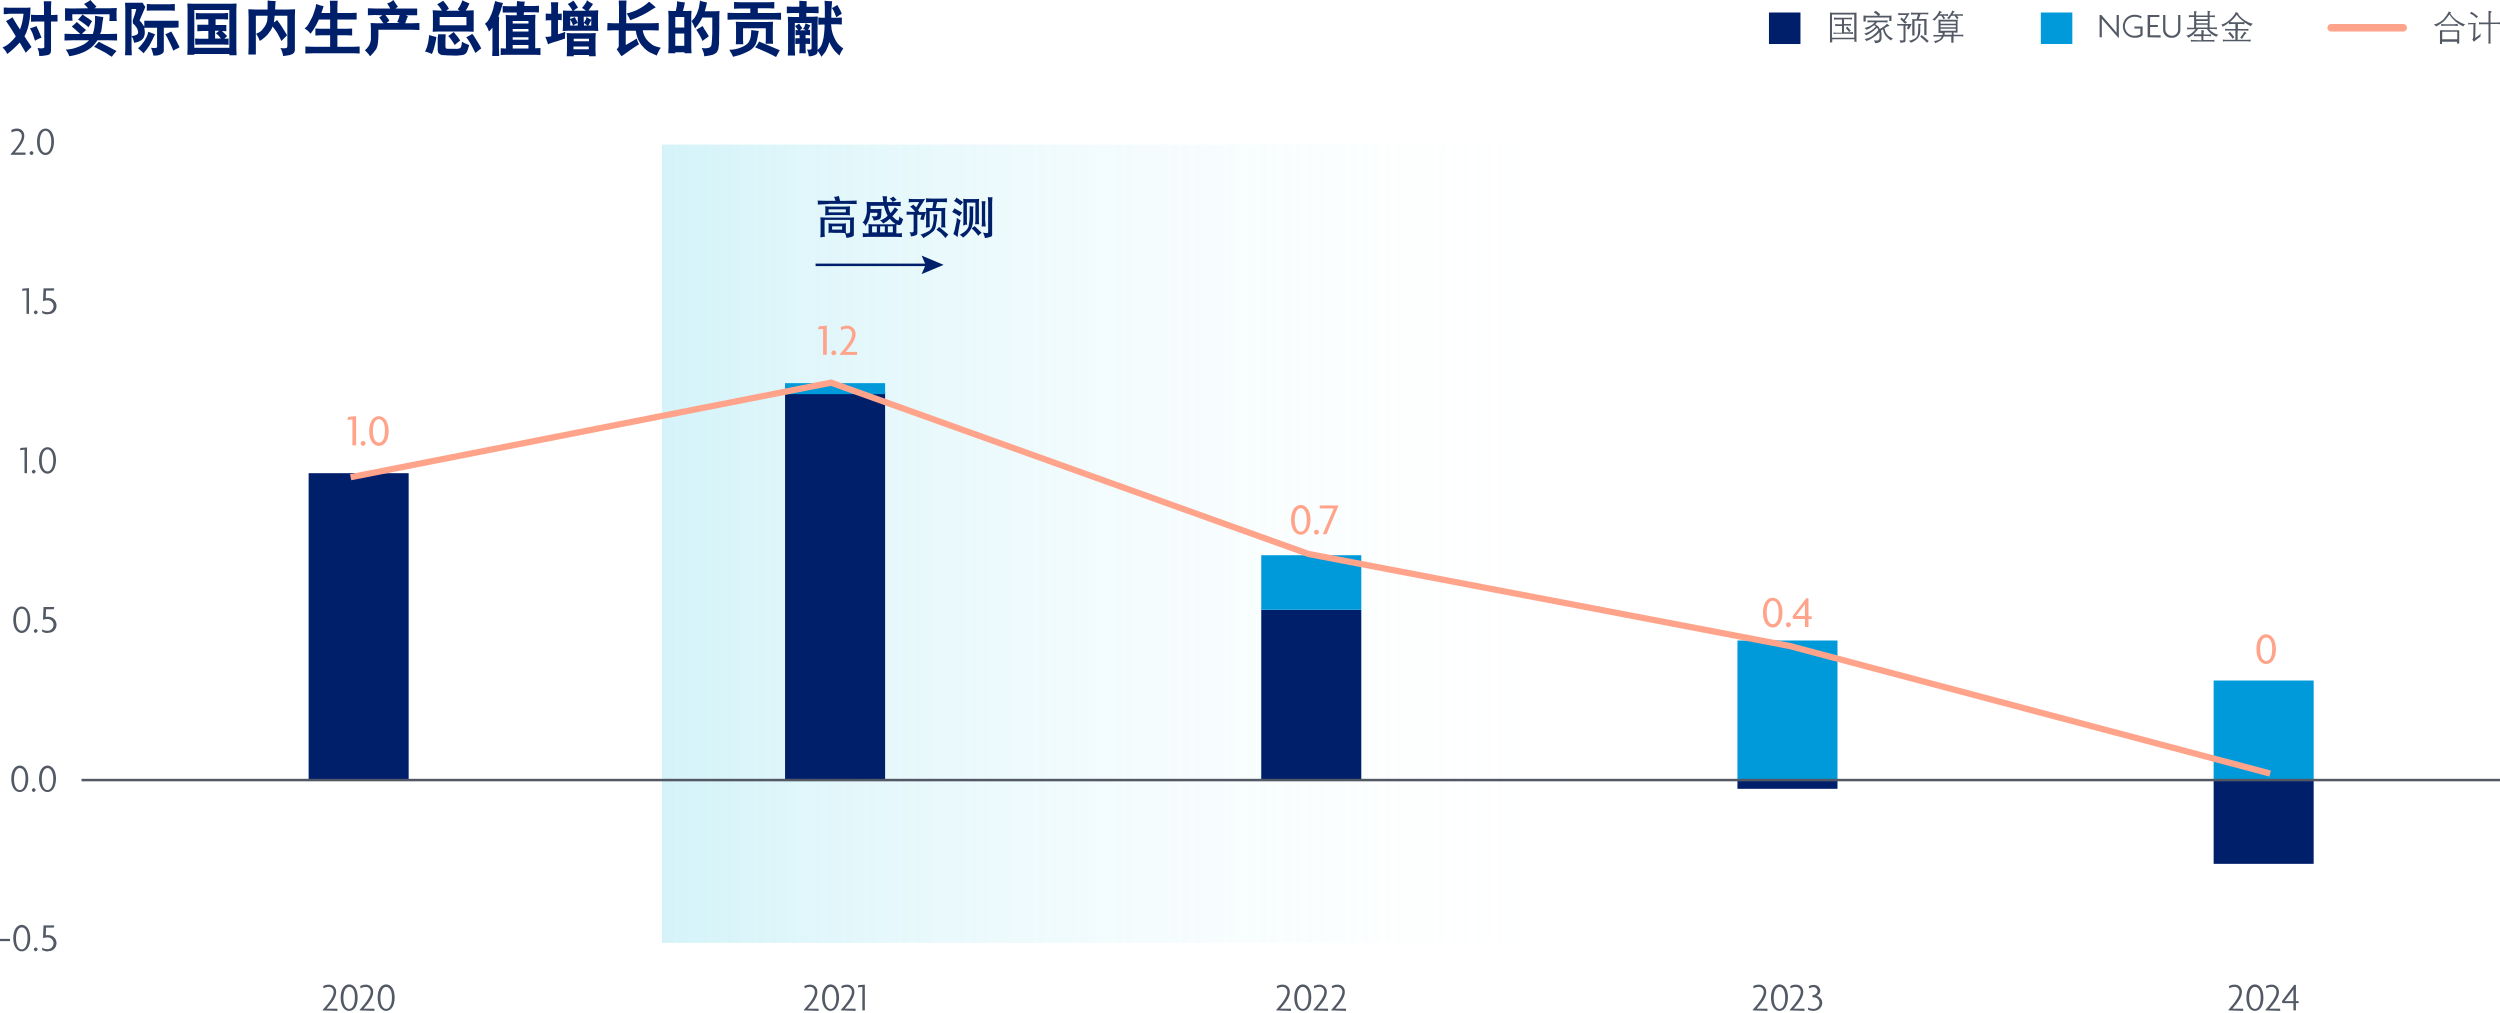 <?xml version="1.0" encoding="utf-8"?>
<!-- Generator: Adobe Illustrator 26.0.2, SVG Export Plug-In . SVG Version: 6.00 Build 0)  -->
<svg version="1.1" id="Layer_1" xmlns="http://www.w3.org/2000/svg" xmlns:xlink="http://www.w3.org/1999/xlink" x="0px" y="0px"
	 viewBox="0 0 999.6 405.1" style="enable-background:new 0 0 999.6 405.1;" xml:space="preserve">
<style type="text/css">
	.st0{fill:#525965;}
	.st1{fill:#001F6B;}
	.st2{opacity:0.34;fill:url(#SVGID_1_);enable-background:new    ;}
	.st3{fill:none;}
	.st4{fill:#009ADB;}
	.st5{fill:none;stroke:#FFA48B;stroke-width:2.5;stroke-miterlimit:10;}
	.st6{fill:none;stroke:#001F6B;stroke-miterlimit:10;}
	.st7{fill:none;stroke:#FFA48B;stroke-width:3;stroke-linecap:round;stroke-miterlimit:10;}
	.st8{fill:#FFA48B;}
	.st9{fill:none;stroke:#525965;stroke-miterlimit:10;}
</style>
<g id="Draft">
	<path class="st0" d="M0,376.3v-0.9h4v0.9H0z"/>
	<path class="st0" d="M8.7,380.4c-1.8,0-3.4-1.8-3.4-5.3c0-3.4,1.5-5.3,3.4-5.3c1.8,0,3.4,1.8,3.4,5.3
		C12.1,378.6,10.5,380.4,8.7,380.4z M8.7,370.8c-1.2,0-2.3,1.4-2.3,4.4c0,3,1.1,4.4,2.3,4.4c1.2,0,2.3-1.4,2.3-4.4
		C11.1,372.2,10,370.8,8.7,370.8z"/>
	<path class="st0" d="M14.3,380.4c-0.4-0.1-0.7-0.4-0.8-0.8c0.1-0.4,0.4-0.7,0.8-0.8c0.4,0.1,0.7,0.4,0.8,0.8
		C14.9,380,14.6,380.3,14.3,380.4z"/>
	<path class="st0" d="M18.9,380.4c-0.7,0-1.4-0.2-2-0.5l-0.1-1c0.6,0.4,1.4,0.6,2.1,0.6c1.3,0.1,2.4-0.9,2.5-2.2
		c0.1-1.3-0.9-2.4-2.2-2.5c-0.1,0-0.1,0-0.2,0c-0.6,0-1.2,0.1-1.8,0.3l0.2-5.1h4.3l-0.2,0.9h-3.1l-0.1,3.1c0.3-0.1,0.6-0.1,0.9-0.1
		c1.8-0.1,3.3,1.3,3.4,3c0,0.1,0,0.2,0,0.2c0,1.8-1.4,3.2-3.1,3.2C19.1,380.5,19,380.4,18.9,380.4z"/>
	<path class="st0" d="M7.9,316.7c-1.8,0-3.4-1.8-3.4-5.3c0-3.4,1.5-5.3,3.4-5.3c1.8,0,3.4,1.8,3.4,5.3
		C11.3,314.9,9.7,316.7,7.9,316.7z M7.9,307.1c-1.2,0-2.3,1.4-2.3,4.4c0,3,1.1,4.4,2.3,4.4c1.2,0,2.3-1.4,2.3-4.4
		C10.3,308.5,9.2,307.1,7.9,307.1z"/>
	<path class="st0" d="M13.5,316.7c-0.4-0.1-0.7-0.4-0.8-0.8c0.1-0.4,0.4-0.7,0.8-0.8c0.4,0.1,0.7,0.4,0.8,0.8
		C14.1,316.3,13.8,316.6,13.5,316.7z"/>
	<path class="st0" d="M19,316.7c-1.8,0-3.4-1.8-3.4-5.3c0-3.4,1.5-5.3,3.4-5.3c1.8,0,3.4,1.8,3.4,5.3
		C22.3,314.9,20.8,316.7,19,316.7z M19,307.1c-1.2,0-2.3,1.4-2.3,4.4c0,3,1.1,4.4,2.3,4.4c1.2,0,2.3-1.4,2.3-4.4
		C21.3,308.5,20.2,307.1,19,307.1z"/>
	<path class="st0" d="M8.7,253.1c-1.8,0-3.4-1.8-3.4-5.3c0-3.4,1.5-5.3,3.4-5.3c1.8,0,3.4,1.8,3.4,5.3
		C12.1,251.2,10.5,253.1,8.7,253.1z M8.7,243.4c-1.2,0-2.3,1.4-2.3,4.4c0,3,1.1,4.4,2.3,4.4c1.2,0,2.3-1.4,2.3-4.4
		C11.1,244.8,10,243.4,8.7,243.4L8.7,243.4z"/>
	<path class="st0" d="M14.3,253.1c-0.4-0.1-0.7-0.4-0.8-0.8c0.1-0.4,0.4-0.7,0.8-0.8c0.4,0.1,0.7,0.4,0.8,0.8
		C14.9,252.6,14.6,252.9,14.3,253.1z"/>
	<path class="st0" d="M18.9,253.1c-0.7,0-1.4-0.2-2-0.5l-0.1-1c0.6,0.4,1.4,0.6,2.1,0.6c1.3,0.1,2.4-0.9,2.5-2.2
		c0.1-1.3-0.9-2.4-2.2-2.5c-0.1,0-0.1,0-0.2,0c-0.6,0-1.2,0.1-1.8,0.3l0.2-5.1h4.3l-0.2,0.9h-3.1l-0.1,3.1c0.3-0.1,0.6-0.1,0.9-0.1
		c1.8-0.1,3.3,1.3,3.4,3c0,0.1,0,0.2,0,0.2c0,1.8-1.4,3.2-3.1,3.2C19.1,253.1,19,253.1,18.9,253.1z"/>
	<path class="st0" d="M9.8,189.2v-9.4L8,180l0.2-0.9l2.6-0.2v10.3L9.8,189.2z"/>
	<path class="st0" d="M13.5,189.4c-0.4-0.1-0.7-0.4-0.8-0.8c0.1-0.4,0.4-0.7,0.8-0.8c0.4,0.1,0.7,0.4,0.8,0.8
		C14.1,189,13.8,189.2,13.5,189.4z"/>
	<path class="st0" d="M19,189.4c-1.8,0-3.4-1.8-3.4-5.3c0-3.4,1.5-5.3,3.4-5.3c1.8,0,3.4,1.8,3.4,5.3
		C22.3,187.5,20.8,189.4,19,189.4z M19,179.7c-1.2,0-2.3,1.4-2.3,4.4c0,3,1.1,4.4,2.3,4.4c1.2,0,2.3-1.4,2.3-4.4
		C21.3,181.1,20.2,179.7,19,179.7L19,179.7z"/>
	<path class="st0" d="M10.6,125.5v-9.4l-1.8,0.2l0.2-0.9l2.6-0.2v10.3H10.6z"/>
	<path class="st0" d="M14.3,125.7c-0.4-0.1-0.7-0.4-0.8-0.8c0.1-0.4,0.4-0.7,0.8-0.8c0.4,0.1,0.7,0.4,0.8,0.8
		C14.9,125.3,14.6,125.6,14.3,125.7z"/>
	<path class="st0" d="M18.9,125.7c-0.7,0-1.4-0.2-2-0.5l-0.1-1c0.6,0.4,1.4,0.6,2.1,0.6c1.3,0.1,2.4-0.9,2.5-2.2
		c0.1-1.3-0.9-2.4-2.2-2.5c-0.1,0-0.1,0-0.2,0c-0.6,0-1.2,0.1-1.8,0.3l0.2-5.1h4.3l-0.2,0.9h-3.1l-0.1,3.1c0.3-0.1,0.6-0.1,0.9-0.1
		c1.8-0.1,3.3,1.3,3.4,3c0,0.1,0,0.2,0,0.2c0,1.8-1.4,3.2-3.1,3.2C19.1,125.7,19,125.7,18.9,125.7z"/>
	<path class="st0" d="M4.3,61.8v-0.2c2.8-3.1,4.4-5.5,4.4-7.1c0.1-1-0.6-2-1.7-2.1c-0.1,0-0.2,0-0.3,0c-0.7,0-1.4,0.2-2,0.6L4.5,52
		c0.7-0.4,1.4-0.6,2.2-0.6c1.6-0.1,2.9,1,3,2.6c0,0.2,0,0.3,0,0.5c0,1.8-1.5,4-3.8,6.5h4.3v0.9H4.3z"/>
	<path class="st0" d="M12.6,62c-0.4-0.1-0.7-0.4-0.8-0.8c0.1-0.4,0.4-0.7,0.8-0.8c0.4,0.1,0.7,0.4,0.8,0.8
		C13.3,61.6,13,61.9,12.6,62z"/>
	<path class="st0" d="M18.2,62c-1.8,0-3.4-1.8-3.4-5.3c0-3.4,1.5-5.3,3.4-5.3c1.8,0,3.4,1.8,3.4,5.3C21.5,60.2,20,62,18.2,62z
		 M18.2,52.3c-1.2,0-2.3,1.4-2.3,4.4c0,3,1.1,4.4,2.3,4.4c1.2,0,2.3-1.4,2.3-4.4C20.5,53.7,19.4,52.3,18.2,52.3z"/>
	<path class="st1" d="M5,6.9c1.2,2.1,2.2,3.7,3,4.9c0.1-0.4,0.3-0.9,0.5-1.5c0.2-0.7,0.4-1.3,0.5-2c0.1-0.8,0.2-1.4,0.3-1.8l0.1-1
		H3.9L1.5,5.7V3l2.4,0.1h6.9L12.2,3c0,0.6-0.1,1.3-0.1,2.1S12,6.7,11.9,7.5c-0.1,0.8-0.3,1.7-0.5,2.7c-0.2,0.9-0.5,1.7-0.8,2.6
		l-0.8,1.7c0.4,0.6,0.6,1,0.8,1.3l1.1,1.6l0.9,1.4c-0.8,0.7-1.6,1.5-2.3,2.3C9.7,20,8.9,18.7,7.9,17c-1,1.1-1.9,1.9-2.5,2.5
		s-1.5,1.3-2.5,2.1c-0.3-0.7-0.7-1.3-1.2-1.9L1,19c0.7-0.3,1.4-0.7,2-1.1c0.6-0.4,1.1-0.9,1.6-1.4c0.4-0.4,0.8-0.8,1.2-1.3l0.5-0.7
		c-1.2-2-2.1-3.4-2.7-4.3L2.4,8.4C3.3,8,4.2,7.5,5,6.9z M14.6,10.4c0.2,0.5,0.3,0.9,0.5,1.1l0.9,2.1l0.6,1.5
		c-0.2,0.1-0.5,0.1-0.7,0.2c-0.7,0.3-1.3,0.6-1.9,1c-0.3-1-0.6-1.8-0.8-2.4s-0.4-1.1-0.6-1.4L12,11.3C12.9,11.1,13.7,10.8,14.6,10.4
		z M12.4,8.7V5.9L14.5,6h3.1V3l-0.1-2.5h3L20.4,3v3l1,0L23,5.9v2.7l-1.6,0l-1,0v11.6c0,0.4-0.1,0.8-0.3,1.2
		c-0.2,0.3-0.7,0.6-1.5,0.7c-1,0.2-2,0.3-2.9,0.3c0-0.3-0.1-0.7-0.1-1.1c0-0.3-0.1-0.7-0.2-1l-0.4-1.1c0.7,0.1,1.3,0.2,2,0.1
		c0.2,0,0.4-0.1,0.6-0.2c0.1-0.2,0.2-0.5,0.1-0.7V8.6h-3.1L12.4,8.7z"/>
	<path class="st1" d="M25.8,16.2v-2.7l3.4,0.1h2.9c-1.1-1-2.2-2-3.4-3c0.7-0.5,1.4-1.2,2-1.8c0.6,0.5,1.2,1,1.8,1.6
		c0.6,0.5,1.2,1,1.9,1.6c-0.7,0.7-1.1,1-1.1,1l-0.5,0.6h4.3c0.1-0.3,0.2-0.6,0.3-1c0.2-0.7,0.3-1.4,0.4-2.1c0.1-0.8,0.2-1.5,0.2-2.3
		l0-1.9c1.4,0.2,2.1,0.4,2.3,0.4l1,0.1c-0.1,0.9-0.2,1.5-0.3,1.9l-0.2,1.7c-0.1,0.9-0.2,1.6-0.3,2.1L40,13.6h3.1l3.7-0.1v2.7
		l-3.7-0.1h-4.1c-0.7,1-1.5,2-2.4,2.8c-1,0.8-2.1,1.5-3.3,2c-1.8,0.8-3.7,1.3-5.6,1.6c-0.2-0.5-0.4-1.1-0.7-1.6l-0.7-1.1
		c1.5,0,2.9-0.3,4.3-0.8c1-0.3,2-0.8,3-1.3c0.7-0.4,1.4-1,2-1.6h-6.5L25.8,16.2z M35.2,3.3c-0.5-0.6-1-1.1-1.6-1.7
		c1.2-0.7,1.8-1,1.9-1.1l0.6-0.5C36.5,0.5,36.8,0.8,37,1s0.7,0.8,1.6,1.7c-0.3,0.2-0.6,0.4-0.9,0.6h6.2l2.8-0.1l-0.1,1.6v2.4
		l0.1,1.2h-3l0.1-1.2V5.7H28.9v1.1L29,8.3H26l0-1.4v-2l0-1.6l2.8,0.1L35.2,3.3z M31.2,7.8c0.4-0.4,0.8-0.8,1.2-1.3L33,5.8
		c0.6,0.4,1.2,0.9,1.9,1.3s1.3,0.9,1.9,1.4c-0.2,0.3-0.3,0.5-0.4,0.6L35.9,10l-0.5,0.9c-0.5-0.4-0.9-0.8-1.3-1.1
		C33.6,9.4,32.7,8.8,31.2,7.8z M37.6,18.7c0.7-0.6,1.3-1.3,1.9-2c3.1,1.6,5.5,2.8,7.1,3.7c-0.6,0.7-1.1,1.2-1.3,1.5l-0.6,0.8
		c-0.7-0.4-1.5-0.9-2.3-1.5C41.6,20.8,40,19.9,37.6,18.7L37.6,18.7z"/>
	<path class="st1" d="M57.7,11.1c0,0.2,0.1,0.5,0.1,0.8c0.1,0.4,0.1,0.8,0.1,1.2c0,0.5-0.1,1-0.3,1.5c-0.2,0.7-0.7,1.2-1.3,1.6
		c-0.8,0.5-1.7,0.8-2.7,0.9c-0.1-0.6-0.2-1.2-0.5-1.8l-0.5-0.9c0.7,0,1.4-0.2,2-0.5c0.5-0.2,0.8-0.8,0.6-1.4c-0.1-0.5-0.3-1-0.6-1.5
		c-0.4-0.6-0.9-1.2-1.5-1.7V8.1c0.5-1.4,0.8-2.2,0.9-2.6l0.5-1.9h-1.9v15.7l0.1,2.8H50l0.1-2.7V3.6L50,1.1l2.3,0H57l1.1,1.7
		l-2.3,5.4c0.3,0.4,0.5,0.6,0.6,0.6l1.3,1.9l0-2.4l2.5,0h8.9l2.3,0v2.7L69,11.1h-3.5V20c0,0.3,0,0.7-0.2,1c-0.3,0.4-0.7,0.6-1.1,0.8
		c-0.9,0.4-1.9,0.5-2.9,0.4c0-0.3-0.1-0.6-0.2-0.9c-0.1-0.4-0.2-0.7-0.3-1.1l-0.4-1.1c0.5,0.1,1,0.1,1.5,0.1c0.4,0,0.7-0.1,0.8-0.2
		c0.1-0.2,0.2-0.4,0.1-0.7v-7.2H60L57.7,11.1z M62,13.7c-0.7,1.5-1.4,2.9-2.2,4.4c-0.7,1.1-1.5,2.2-2.4,3.2
		c-0.3-0.3-0.5-0.5-0.6-0.6l-0.9-0.8l-0.7-0.6c1-0.9,1.8-1.9,2.5-2.9c0.6-0.9,1.1-1.9,1.4-2.9l0.2-0.8C60.2,13,61.1,13.4,62,13.7
		L62,13.7z M58.7,4.3l0-2.7l1.9,0.1h7.2l2.1-0.1l0,2.7l-2.1-0.1h-7.2L58.7,4.3z M68.5,12.6c1.3,2.3,2.4,4.4,3.3,6.3
		c-0.3,0.2-0.7,0.4-1.1,0.6c-0.4,0.2-0.6,0.3-0.7,0.3l-0.7,0.5c-0.4-1.1-0.9-2.2-1.4-3.2c-0.5-1-0.9-1.8-1.1-2.2l-0.7-1.2
		C66.9,13.4,67.7,13,68.5,12.6L68.5,12.6z"/>
	<path class="st1" d="M74.9,1.4l2.3,0.1h15.1l2.3-0.1l-0.1,2.5v15.5l0.1,2.7h-2.9v-0.5h-14v0.3h-2.8l0.1-2.7V3.9L74.9,1.4z
		 M77.7,19.1h14V4h-14L77.7,19.1z M78,15.4l2.1,0.1h3.2v-3.1h-2.4l-2,0.1V9.9l2,0h2.4V7.7h-3l-2,0.1V5.2l2,0.1H89l2.2-0.1v2.6
		l-2-0.1h-3v2.3H89l1.5,0v2.5l-1.7-0.1c0.2,0.3,0.4,0.5,0.6,0.6l0.8,0.8l0.6,0.6c-0.3,0.3-0.7,0.7-1.1,1.1l1.7-0.1v2.5l-2.2-0.1
		h-9.1l-2,0.1L78,15.4z M88.3,15.4c-0.1-0.2-0.3-0.4-0.5-0.7c-0.5-0.5-0.9-1-1.5-1.4c0.5-0.3,0.9-0.6,1.3-1h-1.6v3.1L88.3,15.4z"/>
	<path class="st1" d="M99.3,21.9l0.1-3.1V6.6l-0.1-2.9l2.7,0.1h5l0-1.9L107,0.2c1.1,0.2,2.1,0.2,3.2,0.2l-0.1,1.4L110,3.8h5.2
		l2.8-0.1l-0.1,2.9v13.1c0,0.4,0,0.8-0.2,1.1c-0.1,0.3-0.3,0.5-0.6,0.7c-0.4,0.2-0.8,0.4-1.2,0.5c-0.9,0.2-1.8,0.3-2.7,0.4
		c-0.1-0.9-0.4-1.7-0.7-2.5l-0.4-0.7c0.5,0.1,1.1,0.1,1.6,0.1c0.5,0,0.9-0.1,1-0.2c0.1-0.2,0.2-0.5,0.2-0.8v-12h-5.1
		c-0.1,1.2-0.2,1.8-0.2,2l-0.1,0.7c0.4-0.3,0.9-0.6,1.3-1c0.9,1.2,1.6,2.2,2.1,3c0.5,0.8,1.1,1.8,1.9,3.1l-0.4,0.4l-1.3,1.3
		l-0.6,0.6c-0.3-0.7-0.7-1.5-1.2-2.4c-0.6-1.2-1.4-2.3-2.3-3.4c-0.1,0.3-0.2,0.5-0.3,0.7c-0.2,0.3-0.3,0.6-0.5,0.9
		c-0.6,0.9-1.3,1.8-2.1,2.5c-0.7,0.6-1.4,1.2-2.2,1.7c-0.3-0.8-0.7-1.6-1.1-2.3l-0.4-0.6c0.8-0.3,1.6-0.7,2.2-1.3
		c0.4-0.5,0.8-1,1.2-1.5c0.3-0.5,0.6-1,0.8-1.6c0.2-0.5,0.3-1.1,0.3-1.6l0.1-1.2h-4.7v12.4l0,3.1H99.3z"/>
	<path class="st1" d="M122.8,10.4c0.4-0.5,0.7-1,1-1.6c0.4-0.7,0.7-1.4,1.1-2.1c0.3-0.6,0.5-1.4,0.8-2.2c0.3-0.8,0.4-1.4,0.5-1.6
		l0.2-1.3c1,0.4,2,0.7,3,0.9c-0.4,1.1-0.7,2-0.9,2.7h3.5V2.9l-0.1-2.6h3.1l-0.1,2.6v2.3h5.2l2.5-0.1v2.7L140,7.8h-5.1l0,3.7h3.7
		l2.2-0.1v2.8l-2.2-0.1h-3.7l0,4.6h6.6l2.3-0.1v2.8l-2.3-0.1h-16.3l-3.1,0.1v-2.8l3.1,0.1h6.8l0-4.6h-3.6l-2.3,0.1v-2.8l2.3,0.1h3.6
		l0-3.7l-4.5,0c-0.6,1.4-1.4,2.8-2.2,4.1l-1.1,1.6c-0.4-0.5-0.9-1-1.5-1.5l-0.9-0.6C122.2,11,122.6,10.7,122.8,10.4z"/>
	<path class="st1" d="M149.9,6l-2.8,0.1V3.3l2.8,0.1h6.1c-0.1-0.2-0.2-0.4-0.3-0.6c-0.1-0.2-0.4-0.6-0.9-1.4c0.3-0.1,0.7-0.3,1-0.4
		c0.5-0.3,1.1-0.6,1.5-1c0.6,1,1.2,1.9,1.8,2.7l-1,0.7h6.3l2.4,0v2.7l-2.3,0h-2.3l0.9,0.4c-0.2,0.4-0.3,0.7-0.4,0.9l-0.4,1.1
		l-0.3,0.8l2.7,0l3-0.1V12l-3-0.1h-13.4c0,0.9,0,1.8,0,2.5c0,0.8-0.1,1.7-0.2,2.8c-0.1,0.9-0.3,1.8-0.8,2.6c-0.7,1-1.5,1.9-2.3,2.7
		c-0.2-0.3-0.4-0.5-0.6-0.8c-0.5-0.6-1-1.1-1.5-1.6c0.7-0.6,1.4-1.4,1.8-2.2c0.5-1,0.7-2.2,0.6-3.3v-3.2l-0.1-2.2l2.4,0.1h2.7
		c-0.6-0.8-1.1-1.6-1.7-2.4c0.2-0.1,0.4-0.2,0.6-0.3l0.7-0.5L149.9,6z M154.6,9.2h5.2l-1-0.4c0.1-0.3,0.3-0.6,0.4-0.8
		c0.2-0.6,0.5-1.3,0.6-2h-5.7c0.5,0.7,1.1,1.4,1.6,2.2C155.2,8.7,154.8,9,154.6,9.2L154.6,9.2z"/>
	<path class="st1" d="M170.4,19.6c0.3-0.6,0.5-1.3,0.6-1.9c0.3-0.9,0.4-1.9,0.5-2.9l0.1-0.8c0.9,0.3,1.9,0.6,2.9,0.8
		c-0.1,0.4-0.1,0.8-0.2,1.2c-0.1,0.4-0.2,1.2-0.5,2.3c-0.2,0.9-0.5,1.7-0.8,2.6l-0.3,0.7c-0.6-0.3-1.3-0.6-2-0.8l-0.8-0.2
		C170.1,20.3,170.3,20,170.4,19.6z M176.7,4.2c-0.2-0.3-0.4-0.6-0.6-0.9c-0.4-0.6-0.8-1.1-1.3-1.6c0.8-0.4,1.6-0.9,2.4-1.4
		c0.5,0.6,0.9,1.1,1.2,1.5c0.3,0.4,0.7,0.9,1.1,1.7c-0.4,0.2-0.8,0.5-1.1,0.8h5.4L183,3.7c0.4-0.5,0.7-1,1-1.5
		c0.2-0.4,0.4-0.8,0.6-1.3l0.3-0.8c0.3,0.2,0.5,0.3,0.7,0.4s0.9,0.4,2.1,0.9c-0.4,1-0.9,2-1.5,2.8h1l2.2-0.1l0,1.8V11l0,1.7
		l-2.7-0.1h-11.2l-2.5,0.1l0.1-1.6V5.6l-0.1-1.5l2.4,0.1L176.7,4.2z M175.2,13.7h3l-0.1,2.1v2.6c0,0.3,0,0.6,0.2,0.9
		c0.1,0.2,0.5,0.2,1.1,0.2c0.6,0,1.4,0,2.5,0c0.7,0.1,1.4,0,2-0.2c0.3-0.2,0.5-0.5,0.5-0.8c0.1-0.3,0.2-0.6,0.2-0.9l0.1-0.9
		c0.7,0.4,1.4,0.7,2.1,1l0.8,0.3c-0.2,0.9-0.5,1.6-0.7,2.2c-0.1,0.5-0.4,0.9-0.7,1.2c-0.3,0.3-0.7,0.5-1.2,0.6
		c-1.3,0.2-2.6,0.3-4,0.2c-1.4,0-2.9-0.1-4.3-0.2c-0.5-0.1-0.9-0.3-1.3-0.7c-0.3-0.4-0.4-0.9-0.4-1.4v-4.5L175.2,13.7z M175.8,10.1
		h10.7V6.8h-10.7V10.1z M179.8,14c0.2-0.1,0.7-0.5,1.6-1.2c0.2,0.2,0.4,0.4,0.5,0.6s0.5,0.6,1,1.2c0.4,0.5,0.8,1.1,1.1,1.6
		c-0.8,0.6-1.5,1.2-2.2,1.8c-0.2-0.3-0.3-0.5-0.4-0.7s-0.4-0.6-0.8-1.2s-0.8-1.1-0.9-1.2l-0.5-0.5C179.4,14.2,179.7,14.1,179.8,14
		L179.8,14z M186.4,14.9c1.2-0.6,1.9-1,2-1.1l0.4-0.3c0.3,0.4,0.5,0.7,0.7,0.9c0.2,0.3,0.6,1,1.3,2.1c0.7,1.1,1.1,1.8,1.2,2l0.4,0.9
		c-0.3,0.2-0.5,0.3-0.6,0.4s-0.7,0.6-1.7,1.4c-0.9-1.8-1.5-3-1.9-3.7C187.6,16.6,187.1,15.7,186.4,14.9L186.4,14.9z"/>
	<path class="st1" d="M198,0.4c1,0.4,2,0.6,3.1,0.8c-0.5,1.6-0.8,2.7-1,3.3s-0.5,1.3-0.9,2.2h0.4l-0.1,2.1v10.8l0.1,2.8h-2.8
		l0.1-2.8V11c-0.2,0.3-0.5,0.7-0.8,1l-0.6,0.6c-0.1-0.3-0.2-0.6-0.4-1.1c-0.3-0.7-0.7-1.4-1.2-2c0.3-0.3,0.6-0.5,0.9-0.8
		c0.5-0.6,0.9-1.3,1.2-2c0.4-0.8,0.8-1.7,1-2.5c0.2-0.7,0.4-1.2,0.4-1.6S197.8,1.5,198,0.4z M200.2,19.3l2.1,0.1V8.2L202.2,6l2,0.1
		h2.4l0-1.1h-3.5L201,5V2.4l2.1,0.1h3.5c0-0.7,0.1-1.1,0.1-1.3l0-0.8c1,0.2,2.1,0.3,3.1,0.2l-0.2,1.8h3.9l2-0.1V5l-2-0.1h-4
		l-0.1,1.1h2.6l2.1-0.1l-0.1,2.2v11.2l2.1-0.1V22l-2-0.1h-11.9l-2,0.1L200.2,19.3z M205,9.4h6.3v-1H205L205,9.4z M211.3,11.6H205v1
		h6.3L211.3,11.6z M205,15.9h6.3v-1H205V15.9z M205,19.4h6.3V18H205V19.4z"/>
	<path class="st1" d="M220.4,14.5V8.1h-1l-1.2,0.1V5.4l1.2,0.1h1V2.9l-0.1-2h2.9l-0.1,2v2.6h0.6l0.9-0.1v2.7l-0.9-0.1h-0.6v5.7
		c1-0.3,2-0.6,2.9-1c0,0.4,0,0.9-0.1,1.3c0,0.3,0,0.6,0,0.8l0,0.6c-2.2,0.8-3.8,1.3-4.6,1.5c-0.7,0.2-1.5,0.5-2.2,0.8
		c-0.2-0.7-0.4-1.4-0.7-2.1l-0.4-0.9C219,14.8,219.7,14.7,220.4,14.5z M225.1,4.2l2,0.1h1.8c-0.3-0.7-0.8-1.4-1.3-2l-0.6-0.7
		c0.6-0.3,1.2-0.6,1.8-1l0.4-0.4c0.3,0.3,0.5,0.6,0.7,0.9c0.2,0.3,0.6,0.9,1.2,1.9c-0.6,0.4-1.2,0.8-1.8,1.3h5
		c-0.5-0.4-0.8-0.6-0.9-0.7l-0.7-0.4c0.6-0.7,1.2-1.5,1.7-2.3l0.3-0.8c0.3,0.2,0.5,0.4,0.8,0.6c0.5,0.3,1,0.6,1.6,0.9
		c-0.2,0.3-0.3,0.6-0.5,0.8c-0.1,0.2-0.6,0.8-1.3,1.8h2.2l1.7-0.1l-0.1,2v4.3l0.1,2l-1.8-0.1h-10.4l-2,0.1l0.1-2V6.2L225.1,4.2z
		 M238.2,13.2l-0.1,2.1v5.2l0.1,2h-2.7c0-0.1,0-0.3,0-0.4l0-0.1h-6.1v0.5h-2.8l0.1-2v-5.2l-0.1-2.1l1.9,0.1h7.8L238.2,13.2z
		 M228,10.2h3V6.7h-3v0.9c0.7-0.3,1.1-0.4,1.2-0.5l0.6-0.3c0.5,0.9,0.7,1.4,0.8,1.5l0.4,0.9c-0.7,0.3-1.3,0.6-1.9,1
		c-0.1-0.3-0.2-0.6-0.3-0.9c-0.2-0.5-0.5-1-0.8-1.5V10.2z M229.4,16.5h6.1v-1h-6.1V16.5z M235.4,19.7v-1.1h-6.1v1.1L235.4,19.7z
		 M233.5,9c0.2-0.3,0.5-0.7,0.7-1.1c0.1-0.2,0.2-0.4,0.2-0.6l0.1-0.5c0.6,0.4,1.2,0.8,1.9,1.1V6.7h-3V9z M233.5,10.2h1.3
		c-0.4-0.4-0.9-0.7-1.3-1V10.2z M235.2,10.2h1.2V8C235.9,9,235.5,9.8,235.2,10.2z"/>
	<path class="st1" d="M242.9,9.2l2.3,0.1h2.3V2.7l-0.1-2.5h3.1l-0.1,2.5v6.6h9.9l3.1-0.1v3l-3.1-0.1h-3.3c0,0.3,0.1,0.7,0.3,1.3
		c0.2,0.7,0.6,1.5,1,2.1c0.6,0.8,1.2,1.4,2,2c0.6,0.5,1.3,0.9,2.1,1.1c0.6,0.2,1.2,0.3,1.8,0.5c-0.6,0.8-1,1.7-1.4,2.6l-0.2,0.5
		c-0.9-0.4-1.8-0.8-2.7-1.2c-1.1-0.6-2-1.4-2.8-2.3c-0.8-0.8-1.4-1.8-1.9-2.8c-0.3-0.7-0.5-1.4-0.7-2.1l-0.3-1.5h-4V18
		c2.2-1.3,3.7-2.1,4.4-2.6c0.1,0.4,0.2,0.7,0.3,1c0.1,0.3,0.2,0.5,0.3,0.7l0.3,0.6c-1.1,0.7-2,1.3-2.9,1.9c-0.9,0.6-2.3,1.6-4.1,2.9
		c-0.7-1.1-1.4-2-1.9-2.8c0.2-0.2,0.4-0.5,0.6-0.7c0.1-0.2,0.1-0.4,0.2-0.6c0-0.2,0-0.4,0-0.6v-5.7h-2.3l-2.3,0.1L242.9,9.2z
		 M260.3,1.3c0.2,0.2,0.8,0.7,1.9,1.6c-0.5,0.3-1.4,0.8-2.8,1.7c-1.4,0.9-2.9,1.6-4.4,2.3l-2.5,1L252,8.1c-0.1-0.3-0.3-0.6-0.4-0.9
		c-0.2-0.3-0.5-1-1-1.8c0.8-0.2,1.7-0.5,2.6-0.8c1.1-0.4,2.1-0.9,3.1-1.5c0.8-0.5,1.6-1,2.3-1.6l0.9-0.8
		C259.9,0.9,260.1,1.1,260.3,1.3z"/>
	<path class="st1" d="M267.3,18.7V6.3l-0.1-2l1.4,0.1h1.6c0.1-0.4,0.2-0.9,0.3-1.4c0.1-0.5,0.2-1.1,0.2-1.7l0-0.8
		c1,0.2,2.1,0.4,3.2,0.5c-0.2,0.6-0.3,1-0.3,1.3l-0.3,1.2l-0.2,0.9h1.8l1.6-0.1l-0.1,2v12.5l0.1,2.5h-2.8v-0.4H270v0.4h-2.8
		L267.3,18.7z M270,11h3.6V6.8H270L270,11z M270,18.3h3.6v-4.9H270L270,18.3z M282.7,1c-0.1,0.6-0.2,1-0.3,1.3L282,3.8l-0.2,0.7h4.5
		l1.4-0.1c-0.1,1.1-0.1,2-0.1,2.5l0,4.6l-0.1,4.7c0.1,1.2-0.1,2.3-0.3,3.5c-0.2,0.5-0.4,1-0.8,1.4c-0.4,0.3-0.9,0.6-1.4,0.8
		c-1.1,0.3-2.2,0.5-3.4,0.6c-0.1-0.4-0.1-0.8-0.2-1.2c-0.1-0.4-0.2-0.7-0.4-1.1l-0.4-1c0.5,0.1,1.1,0.1,1.6,0.1
		c0.4,0,0.8-0.1,1.2-0.2c0.3-0.1,0.5-0.2,0.7-0.4c0.2-0.3,0.4-0.6,0.4-1c0.1-0.7,0.1-1.3,0.2-2c0-0.9,0.1-1.7,0.1-2.2l0-6.5h-4
		c-0.2,0.5-0.5,1-0.8,1.6c-0.6,1-1.3,1.9-2.1,2.8c-0.1-0.3-0.3-0.6-0.4-1s-0.5-1-1-2c0.5-0.4,0.9-0.9,1.3-1.4
		c0.5-0.8,0.9-1.6,1.2-2.5c0.3-0.8,0.5-1.5,0.6-2.3c0.1-0.5,0.1-0.9,0.2-1.2l0.1-0.8C280.3,0.5,281.3,0.7,282.7,1z M278.4,11.9
		c0.8-0.5,1.7-0.9,2.5-1.5c0.3,0.5,0.6,0.9,0.7,1.2l0.8,1.2l0.6,1l0.4,0.7c-0.2,0.2-0.4,0.3-0.5,0.4l-1.4,1l-0.6,0.5
		c-0.5-1.1-0.9-1.9-1.2-2.4C279.3,13.2,278.8,12.6,278.4,11.9z"/>
	<path class="st1" d="M290.9,5.1l3,0.1h6.1V3.4H296l-2.5,0.1V0.8l2.5,0.1h11.1l2.5-0.1v2.6l-2.5-0.1h-4.1v1.9h6.2l3.1-0.1v2.8
		l-3-0.1h-15.4l-3,0.1V5.1z M303.4,12.4c-0.1,0.5-0.3,1.2-0.4,2c-0.1,0.8-0.3,1.5-0.5,2.3c-0.2,0.8-0.6,1.5-1.1,2.1
		c-0.7,0.8-1.6,1.5-2.6,1.9c-1.1,0.6-2.2,1-3.4,1.4l-2.3,0.6c-0.2-0.6-0.5-1.1-0.8-1.6l-0.7-1.2c1.6,0,3.1-0.3,4.6-0.9
		c1-0.4,2-0.9,2.8-1.7c0.5-0.6,0.8-1.2,1-1.9c0.2-0.7,0.3-1.3,0.3-2l0.1-1.4C301.3,12.1,302.3,12.3,303.4,12.4z M294.3,16.1v-5.5
		l-0.1-1.9l2.6,0.1h9.7l2.6-0.1L309,11v4.8l0.1,1.7h-3l0.1-1.6v-4.6h-9.1v4.7l0.1,1.7h-3L294.3,16.1z M301.9,18.9
		c0.3-0.3,0.5-0.6,0.7-0.8c0.3-0.5,0.7-1,0.9-1.5c4.2,1.8,7,2.9,8.3,3.5c-0.2,0.4-0.5,0.7-0.6,1s-0.5,0.9-0.9,1.7
		c-0.6-0.3-1.2-0.6-1.9-1S305.6,20.5,301.9,18.9z"/>
	<path class="st1" d="M314.7,2.6l2.2,0.1h2.7v-1l0-1.4c1.6,0.1,2.6,0.2,3,0.2c-0.1,0.7-0.1,1.1-0.1,1.2l0,1h2.3l2.5-0.1v2.7
		l-2.5-0.1h-2.4l0,1.5h2.5l2.1-0.1l-0.1,2.4V20c0.3-0.3,0.6-0.6,1-1c0.5-0.7,0.8-1.4,1-2.2c0.3-1.1,0.5-2.2,0.6-3.3
		c0.1-1.2,0.2-2.1,0.2-2.9l0-0.8H329l-1.8,0.1V7l1.7,0.1h0.9c0-0.9,0-1.8,0-2.7c0-0.8,0-1.3,0-1.3l-0.1-2.8c1.1,0.1,2.1,0.2,3,0.2
		c-0.1,0.9-0.1,1.8-0.2,2.7s-0.1,1.7-0.1,2.5l0,1.4h2.3l1.9-0.1v2.8l-1.9-0.1h-2.4c0,0.3,0.1,1,0.2,1.9c0.2,1.3,0.6,2.5,1.2,3.7
		c0.5,1.2,1.3,2.3,2.2,3.1l1.3,1c-0.5,0.6-0.9,1.3-1.2,2l-0.3,0.8c-1-0.8-1.9-1.7-2.6-2.7c-0.6-0.9-1.1-1.8-1.5-2.7
		c-0.1,0.4-0.2,0.8-0.4,1.3c-0.2,0.6-0.5,1.3-0.8,1.9c-0.3,0.7-0.8,1.3-1.3,1.9l-0.7,0.8c-0.2-0.4-0.3-0.7-0.5-1
		c-0.3-0.5-0.7-1-1-1.4v0.4c0,0.3-0.1,0.5-0.2,0.7c-0.2,0.3-0.6,0.5-0.9,0.6c-0.4,0.2-0.7,0.3-1.1,0.4c-0.4,0.1-0.8,0.1-1.3,0.1
		c-0.1-0.5-0.2-1.1-0.3-1.6l-0.4-1.1c0.5,0.1,0.9,0.1,1.4,0c0.1,0,0.2-0.1,0.3-0.2c0.1-0.2,0.1-0.3,0.1-0.5V9.2h-6.7v10.6l0.1,2.4
		H315l0.1-2.4V9.2L315,6.7l2,0.1h2.5V5.2h-2.6l-2.3,0.1V2.6z M319.8,12.1h2.4c-0.3-0.2-0.7-0.4-1.1-0.5c0.2-0.3,0.3-0.6,0.5-0.8
		c0.1-0.2,0.2-0.5,0.3-0.8l0.2-0.7c0.6,0.3,1.2,0.6,1.9,0.8c-0.3,0.7-0.6,1.3-0.9,1.9l0.8-0.1v2.2l-1.1-0.1h-0.7v1.3l1.8,0v2.3
		l-1.8-0.1v1.8l0.1,2h-2.6l0.1-2v-1.8l-1.7,0.1v-2.3l1.7,0v-1.3h-0.3l-1.3,0.1V12l1,0.1c-0.1-0.2-0.2-0.4-0.4-0.6
		c-0.3-0.4-0.5-0.8-0.8-1.1c0.4-0.2,0.8-0.4,1.1-0.6l0.5-0.4c0.2,0.3,0.4,0.6,0.6,0.9l0.4,0.5l0.3,0.5L319.8,12.1z M332.6,3.2
		c0.4-0.1,0.6-0.3,0.8-0.4s0.7-0.4,1.4-0.8c0.7,1.3,1.2,2.1,1.3,2.4l0.5,1.1c-0.5,0.3-1.3,0.7-2.2,1.4c-0.2-0.6-0.4-1.1-0.6-1.5
		C333.5,4.6,333.1,3.8,332.6,3.2L332.6,3.2z"/>
</g>
<g id="Appearance">
	
		<linearGradient id="SVGID_1_" gradientUnits="userSpaceOnUse" x1="264.7" y1="200.017" x2="651.756" y2="200.017" gradientTransform="matrix(1 0 0 -1 0 417.465)">
		<stop  offset="0" style="stop-color:#80DCED"/>
		<stop  offset="1" style="stop-color:#FFFFFF;stop-opacity:0"/>
	</linearGradient>
	<rect x="264.7" y="57.8" class="st2" width="387.1" height="319.2"/>
	<path class="st0" d="M129,404v-0.2c2.9-3.1,4.4-5.5,4.4-7.1c0.1-1-0.6-2-1.7-2.1c-0.1,0-0.2,0-0.3,0c-0.7,0-1.4,0.2-2,0.6l-0.2-0.9
		c0.7-0.4,1.4-0.6,2.2-0.6c1.6-0.1,2.9,1,3,2.6c0,0.2,0,0.3,0,0.5c0,1.8-1.5,4-3.8,6.5h4.3v0.9L129,404z"/>
	<path class="st0" d="M139.6,404.2c-1.8,0-3.4-1.8-3.4-5.3c0-3.4,1.5-5.3,3.4-5.3s3.4,1.8,3.4,5.3
		C143,402.4,141.5,404.2,139.6,404.2z M139.6,394.6c-1.2,0-2.3,1.4-2.3,4.4c0,3,1.1,4.4,2.3,4.4c1.2,0,2.3-1.4,2.3-4.4
		C142,395.9,140.9,394.6,139.6,394.6z"/>
	<path class="st0" d="M143.8,404v-0.2c2.8-3.1,4.4-5.5,4.4-7.1c0.1-1-0.6-2-1.7-2.1c-0.1,0-0.2,0-0.3,0c-0.7,0-1.4,0.2-2,0.6
		l-0.2-0.9c0.7-0.4,1.4-0.6,2.2-0.6c1.5-0.1,2.9,1,3,2.6c0,0.2,0,0.3,0,0.5c0,1.8-1.5,4-3.8,6.5h4.3v0.9L143.8,404z"/>
	<path class="st0" d="M154.4,404.2c-1.8,0-3.4-1.8-3.4-5.3c0-3.4,1.5-5.3,3.4-5.3s3.4,1.8,3.4,5.3
		C157.8,402.4,156.2,404.2,154.4,404.2z M154.4,394.6c-1.2,0-2.3,1.4-2.3,4.4c0,3,1.1,4.4,2.3,4.4c1.2,0,2.3-1.4,2.3-4.4
		C156.8,395.9,155.6,394.6,154.4,394.6L154.4,394.6z"/>
	<line class="st3" x1="144.7" y1="377.1" x2="144.7" y2="369.1"/>
	<path class="st0" d="M321.4,404v-0.2c2.9-3.1,4.4-5.5,4.4-7.1c0.1-1-0.6-2-1.7-2.1c-0.1,0-0.2,0-0.3,0c-0.7,0-1.4,0.2-2,0.6
		l-0.2-0.9c0.7-0.4,1.4-0.6,2.2-0.6c1.6-0.1,2.9,1,3,2.6c0,0.2,0,0.3,0,0.5c0,1.8-1.5,4-3.8,6.5h4.3v0.9L321.4,404z"/>
	<path class="st0" d="M332.1,404.2c-1.8,0-3.4-1.8-3.4-5.3c0-3.4,1.5-5.3,3.4-5.3c1.8,0,3.4,1.8,3.4,5.3
		C335.4,402.4,333.9,404.2,332.1,404.2z M332.1,394.6c-1.2,0-2.3,1.4-2.3,4.4c0,3,1.1,4.4,2.3,4.4c1.2,0,2.3-1.4,2.3-4.4
		C334.4,395.9,333.3,394.6,332.1,394.6z"/>
	<path class="st0" d="M336.2,404v-0.2c2.8-3.1,4.4-5.5,4.4-7.1c0.1-1-0.6-2-1.7-2.1c-0.1,0-0.2,0-0.3,0c-0.7,0-1.4,0.2-2,0.6
		l-0.2-0.9c0.7-0.4,1.4-0.6,2.2-0.6c1.5-0.1,2.9,1,3,2.6c0,0.2,0,0.3,0,0.5c0,1.8-1.5,4-3.8,6.5h4.3v0.9L336.2,404z"/>
	<path class="st0" d="M344.8,404v-9.4l-1.8,0.2l0.2-0.9l2.6-0.2V404H344.8z"/>
	<line class="st3" x1="335.2" y1="377.1" x2="335.2" y2="369.1"/>
	<path class="st0" d="M510.3,404v-0.2c2.8-3.1,4.4-5.5,4.4-7.1c0.1-1-0.6-2-1.7-2.1c-0.1,0-0.2,0-0.3,0c-0.7,0-1.4,0.2-2,0.6
		l-0.2-0.9c0.7-0.4,1.4-0.6,2.2-0.6c1.6-0.1,2.9,1,3,2.6c0,0.2,0,0.3,0,0.5c0,1.8-1.5,4-3.8,6.5h4.3v0.9L510.3,404z"/>
	<path class="st0" d="M520.9,404.2c-1.8,0-3.4-1.8-3.4-5.3c0-3.4,1.5-5.3,3.4-5.3s3.4,1.8,3.4,5.3
		C524.3,402.4,522.7,404.2,520.9,404.2z M520.9,394.6c-1.2,0-2.3,1.4-2.3,4.4c0,3,1.1,4.4,2.3,4.4s2.3-1.4,2.3-4.4
		C523.3,395.9,522.1,394.6,520.9,394.6z"/>
	<path class="st0" d="M525.1,404v-0.2c2.8-3.1,4.4-5.5,4.4-7.1c0.1-1-0.6-2-1.7-2.1c-0.1,0-0.2,0-0.3,0c-0.7,0-1.4,0.2-2,0.6
		l-0.2-0.9c0.7-0.4,1.4-0.6,2.2-0.6c1.5-0.1,2.9,1,3,2.6c0,0.2,0,0.3,0,0.5c0,1.8-1.5,4-3.8,6.5h4.3v0.9L525.1,404z"/>
	<path class="st0" d="M532.3,404v-0.2c2.8-3.1,4.4-5.5,4.4-7.1c0.1-1-0.6-2-1.7-2.1c-0.1,0-0.2,0-0.3,0c-0.7,0-1.4,0.2-2,0.6
		l-0.2-0.9c0.7-0.4,1.4-0.6,2.2-0.6c1.6-0.1,2.9,1,3,2.6c0,0.2,0,0.3,0,0.5c0,1.8-1.5,4-3.8,6.5h4.3v0.9L532.3,404z"/>
	<line class="st3" x1="525.6" y1="377.1" x2="525.6" y2="369.1"/>
	<path class="st0" d="M700.8,404v-0.2c2.8-3.1,4.4-5.5,4.4-7.1c0.1-1-0.6-2-1.7-2.1c-0.1,0-0.2,0-0.3,0c-0.7,0-1.4,0.2-2,0.6
		l-0.2-0.9c0.7-0.4,1.4-0.6,2.2-0.6c1.6-0.1,2.9,1,3,2.6c0,0.2,0,0.3,0,0.5c0,1.8-1.5,4-3.8,6.5h4.3v0.9L700.8,404z"/>
	<path class="st0" d="M711.5,404.2c-1.8,0-3.4-1.8-3.4-5.3c0-3.4,1.5-5.3,3.4-5.3s3.4,1.8,3.4,5.3
		C714.8,402.4,713.3,404.2,711.5,404.2z M711.5,394.6c-1.2,0-2.3,1.4-2.3,4.4c0,3,1.1,4.4,2.3,4.4c1.2,0,2.3-1.4,2.3-4.4
		C713.8,395.9,712.7,394.6,711.5,394.6z"/>
	<path class="st0" d="M715.6,404v-0.2c2.8-3.1,4.4-5.5,4.4-7.1c0.1-1-0.6-2-1.7-2.1c-0.1,0-0.2,0-0.3,0c-0.7,0-1.4,0.2-2,0.6
		l-0.2-0.9c0.7-0.4,1.4-0.6,2.2-0.6c1.6-0.1,2.9,1,3,2.6c0,0.2,0,0.3,0,0.5c0,1.8-1.5,4-3.8,6.5h4.3v0.9L715.6,404z"/>
	<path class="st0" d="M724.9,404.2c-0.6,0-1.3-0.2-1.9-0.4l-0.1-1c0.6,0.4,1.3,0.5,2,0.6c1.3,0.1,2.5-0.9,2.6-2.2c0-0.1,0-0.1,0-0.2
		c0-1.2-1-2.2-2.2-2.2c0,0,0,0,0,0c-0.1,0-0.3,0-0.5,0l-0.2-0.8c1.3-0.2,2.1-0.9,2.1-1.8c0-0.8-0.7-1.5-1.5-1.5c0,0-0.1,0-0.1,0
		c-0.6,0-1.2,0.2-1.7,0.5l-0.2-0.9c0.6-0.3,1.2-0.5,1.9-0.5c1.3-0.1,2.5,0.8,2.7,2.1c0,0.1,0,0.1,0,0.2c0,1-0.7,1.9-1.6,2.1
		c1.4,0.2,2.5,1.5,2.4,2.9C728.5,402.8,727.2,404.2,724.9,404.2z"/>
	<line class="st3" x1="716" y1="377.1" x2="716" y2="369.1"/>
	<path class="st0" d="M891,404v-0.2c2.8-3.1,4.4-5.5,4.4-7.1c0.1-1-0.6-2-1.7-2.1c-0.1,0-0.2,0-0.3,0c-0.7,0-1.4,0.2-2,0.6l-0.2-0.9
		c0.7-0.4,1.4-0.6,2.2-0.6c1.6-0.1,2.9,1,3,2.6c0,0.2,0,0.3,0,0.5c0,1.8-1.5,4-3.8,6.5h4.3v0.9L891,404z"/>
	<path class="st0" d="M901.6,404.2c-1.8,0-3.4-1.8-3.4-5.3c0-3.4,1.5-5.3,3.4-5.3s3.4,1.8,3.4,5.3
		C905,402.4,903.5,404.2,901.6,404.2z M901.6,394.6c-1.2,0-2.3,1.4-2.3,4.4c0,3,1.1,4.4,2.3,4.4c1.2,0,2.3-1.4,2.3-4.4
		C904,395.9,902.9,394.6,901.6,394.6z"/>
	<path class="st0" d="M905.8,404v-0.2c2.8-3.1,4.4-5.5,4.4-7.1c0.1-1-0.6-2-1.7-2.1c-0.1,0-0.2,0-0.3,0c-0.7,0-1.4,0.2-2,0.6
		l-0.2-0.9c0.7-0.4,1.4-0.6,2.2-0.6c1.5-0.1,2.9,1,3,2.6c0,0.2,0,0.3,0,0.5c0,1.8-1.5,4-3.8,6.5h4.3v0.9L905.8,404z"/>
	<path class="st0" d="M918,401.1v2.9h-1v-2.9h-4.4l-0.2-0.8l4.9-6.5h0.7v6.5h1.1v0.8L918,401.1z M917,395.6
		c-0.4,0.6-0.8,1.1-1.1,1.6l-2.4,3.1h3.5v-3.1C917,396.6,917,396.1,917,395.6L917,395.6z"/>
	<line class="st3" x1="906.4" y1="377.1" x2="906.4" y2="369.1"/>
	<rect x="123.4" y="189.2" class="st1" width="40" height="122.9"/>
	<rect x="313.9" y="156.6" class="st1" width="40" height="155.5"/>
	<rect x="313.9" y="153.2" class="st4" width="40" height="4.4"/>
	<rect x="504.3" y="243.8" class="st1" width="40" height="68.3"/>
	<rect x="504.3" y="222" class="st4" width="40" height="21.8"/>
	<rect x="694.7" y="311.9" class="st1" width="40" height="3.5"/>
	<rect x="694.7" y="256.1" class="st4" width="40" height="55.7"/>
	<rect x="885.1" y="311.9" class="st1" width="40" height="33.5"/>
	<rect x="885.1" y="272.1" class="st4" width="40" height="39.8"/>
	<polyline class="st5" points="140.2,190.8 332.3,153 523.2,221.5 715.6,258.3 907.7,309.3 	"/>
	<path class="st1" d="M327,81.8c0-0.2,0-0.4,0-0.5s0-0.2,0-0.3s0-0.4-0.1-0.8c2.8,0.1,4.4,0.1,4.8,0.1h2.4c-0.2-0.6-0.4-0.9-0.4-1.1
		l-0.2-0.5c0.6,0,1.3-0.1,1.9-0.4l0.5,2h2.3c0.2,0,1.6,0,4.4-0.1c0,0.2-0.1,0.3-0.1,0.4c0,0.1,0,0.2,0,0.3v0.2l0.1,0.5
		c-2.8-0.1-4.3-0.1-4.4-0.1h-6.5C331.4,81.6,329.8,81.7,327,81.8z M328,94.9c0-0.6,0.1-1,0.1-1.3c0-0.3,0-0.7,0-1.1v-3.6
		c0-0.5,0-0.8,0-1l-0.1-1c1,0,1.8,0.1,2.4,0.1h8.9c0.6,0,1.3,0,2.2-0.1c0,0.5-0.1,0.8-0.1,1.1s0,0.6,0,1v4.5c0,0.2,0,0.4,0,0.6
		c-0.1,0.2-0.2,0.3-0.4,0.4c-0.4,0.2-0.8,0.3-1.2,0.4c-0.5,0.1-0.9,0.2-1.4,0.2c0-0.2-0.1-0.4-0.1-0.7c-0.1-0.4-0.3-0.8-0.5-1.2
		c0.4,0.1,0.8,0.1,1.2,0.1c0.2,0,0.5-0.1,0.7-0.2c0.1-0.2,0.2-0.5,0.2-0.7v-4.5h-10.2v4.4c0,0.6,0,0.9,0,1.1l0.1,1.3
		c-0.3,0-0.5,0-0.6,0S328.6,94.9,328,94.9z M329.9,86.1c0-0.3,0.1-0.6,0.1-0.7s0-0.4,0-0.5v-1c0-0.3,0-0.6,0-0.7l-0.1-0.7
		c1.3,0.1,2.1,0.1,2.2,0.1h5.8c0.1,0,0.7,0,2-0.1c0,0.3-0.1,0.6-0.1,0.8c0,0.2,0,0.4,0,0.5v1.1c0,0.2,0,0.4,0,0.5l0.1,0.7
		c-0.8-0.1-1.4-0.1-2-0.1H332C331.4,86,330.7,86.1,329.9,86.1L329.9,86.1z M331.2,93.1c0-0.3,0.1-0.5,0.1-0.6s0-0.3,0-0.6v-1.2
		c0-0.3,0-0.5,0-0.7l-0.1-0.7c0.7,0.1,1.4,0.1,2,0.1h3c0.6,0,1.3,0,2.1-0.1c0,0.3-0.1,0.6-0.1,0.8c0,0.2,0,0.3,0,0.5v1.4
		c0,0.2,0,0.4,0,0.6l0.1,0.6c-0.8,0-1.5-0.1-2.1-0.1h-3C332.7,93,332,93,331.2,93.1L331.2,93.1z M331.3,84.9h6.9v-1.2h-6.9V84.9z
		 M332.7,91.8h4l0-1.3h-4V91.8z"/>
	<path class="st1" d="M344.9,89l0.4-0.5c0.2-0.2,0.3-0.5,0.4-0.7c0.2-0.3,0.3-0.6,0.4-0.9c0.1-0.3,0.2-0.7,0.3-1
		c0.1-0.4,0.1-0.8,0.2-1.1l0-1.2c0-0.7,0-1,0-1.1l-0.1-1.8c0.9,0.1,1.7,0.1,2.4,0.1h4.3c0-0.2-0.1-0.4-0.1-0.5l-0.1-0.9l-0.1-1
		c0.6,0.1,1.2,0.1,1.8,0.1l-0.1,0.9c0,0,0,0.1,0,0.1l0,0.7l0,0.6h2.4l-0.2-0.3c-0.2-0.3-0.4-0.6-0.7-0.8l-0.4-0.4
		c0.2,0,0.3-0.1,0.5-0.1c0.4-0.2,0.7-0.4,1-0.6l1.3,1.3c-0.5,0.3-1.1,0.6-1.6,0.9h0.2c0.7,0,1.8,0,3.1-0.1c0,0.2-0.1,0.4-0.1,0.5
		c0,0.1,0,0.2,0,0.3c0,0.1,0,0.4,0.1,0.9c-1.8-0.1-2.9-0.1-3-0.1H355c0.1,0.5,0.3,1,0.4,1.5c0.2,0.5,0.4,1,0.7,1.4
		c0.5-0.5,0.9-1.1,1.3-1.7l0.4-0.6c0.4,0.3,0.8,0.6,1.3,0.9l-0.4,0.5c-0.2,0.3-0.8,1-1.9,2.2c0.7,0.7,1.1,1,1.3,1.2
		c0.2,0.2,0.5,0.3,0.7,0.4c0.3,0.1,0.5,0.1,0.5,0c0.1-0.1,0.1-0.3,0.1-0.4l0.1-0.4l0.1-0.8c0.2,0.3,0.5,0.5,0.8,0.7
		c0.2,0.2,0.5,0.3,0.7,0.4c-0.2,0.6-0.3,1.1-0.5,1.5c-0.1,0.3-0.3,0.6-0.6,0.8c-0.3,0.2-0.8,0.1-1.5-0.2c0,0.4-0.1,0.7-0.1,0.9
		s0,0.5,0,0.8v1.9h0.5c0.5,0,1.1,0,1.8-0.1c0,0.2-0.1,0.4-0.1,0.5c0,0.1,0,0.2,0,0.3c0,0.1,0,0.4,0.1,0.8c-1.5-0.1-2.7-0.1-3.5-0.1
		h-8.6c-0.9,0-2.2,0-3.6,0.1c0-0.2,0-0.4,0-0.5s0-0.2,0-0.3c0-0.3,0-0.5-0.1-0.8c0.5,0.1,1.1,0.1,1.7,0.1l0.7,0v-1.9
		c0-0.5,0-0.8,0-0.9l-0.1-0.9c1.3,0.1,2.1,0.1,2.3,0.1h6.8c0.1,0,0.7,0,1.8-0.1c-0.4-0.3-0.8-0.6-1.2-0.9c-0.4-0.4-0.7-0.7-1.1-1.2
		c-0.7,0.6-1.4,1.2-2.2,1.6l-0.5,0.3c-0.1-0.2-0.3-0.5-0.5-0.7c-0.2-0.2-0.5-0.4-0.8-0.5l0.7-0.3c0.9-0.4,1.7-0.9,2.4-1.6
		c-0.3-0.7-0.7-1.4-0.9-2.1c-0.2-0.6-0.4-1.3-0.6-1.9h-5.3v1.3h2.6c0.1,0,0.7,0,1.8-0.1c0,0.3-0.1,0.6-0.1,0.9l0,0.7l-0.1,1.3
		c0,0.3-0.1,0.7-0.3,1c-0.2,0.3-1.1,0.6-2.7,0.8c0-0.1-0.1-0.3-0.1-0.6c-0.2-0.4-0.4-0.8-0.7-1.2c0.3,0,0.6,0.1,0.9,0.1
		c0.2,0,0.4,0,0.6,0c0.2,0,0.5-0.1,0.6-0.2c0.2-0.2,0.3-0.5,0.2-0.7l0-0.5h-2.9c0,0.4,0,0.6-0.1,0.8c0,0.2-0.1,0.5-0.1,0.8
		c-0.1,0.3-0.1,0.6-0.2,0.9c-0.1,0.4-0.3,0.7-0.4,1c-0.2,0.4-0.4,0.8-0.7,1.2l-0.4,0.6C345.9,89.7,345.5,89.3,344.9,89z M348.7,92.9
		h1.9v-2.4h-1.9V92.9z M351.9,92.9h1.9v-2.4h-1.9V92.9z M355,92.9h2v-2.4h-2V92.9z"/>
	<path class="st1" d="M364.4,84.7h1.5c-0.4-0.6-0.8-1.1-1.3-1.5l-0.7-0.6c0.5-0.2,0.9-0.5,1.3-0.8l1.1,1.1c0.6-0.9,0.9-1.4,0.9-1.5
		l0.3-0.6h-2.1c-0.2,0-0.9,0-2.1,0.1c0-0.2,0-0.4,0.1-0.5v-0.5l-0.1-0.4c0.8,0,1.5,0.1,2.1,0.1h2.7c0.6,0,1.2,0,1.8-0.1
		c-0.4,0.7-0.7,1.2-0.9,1.5l-1.1,1.7l-0.8,1.3l0.5,0.8h1c0.5,0,1.1,0,1.7-0.1c-0.4,1.1-0.7,2.2-1,3.3c-0.4-0.1-0.9-0.2-1.4-0.3
		c0.1-0.2,0.2-0.4,0.2-0.5c0-0.1,0.2-0.5,0.4-1.3h-1.7v6.8c0,0.3,0,0.6-0.1,0.9c-0.1,0.2-0.3,0.4-0.6,0.5c-0.6,0.2-1.2,0.4-1.9,0.4
		c0-0.4-0.1-0.7-0.2-1.1l-0.4-0.6c0.4,0.1,0.7,0.1,1.1,0.1c0.4,0,0.6-0.2,0.6-0.7v-6.4h-1c-0.6,0-1.2,0-1.8,0.1c0-0.2,0-0.3,0-0.4
		s0-0.2,0-0.2l0-0.2l0-0.5C363.2,84.6,363.8,84.7,364.4,84.7z M368,93.8l0.7-0.2c0.9-0.3,1.7-0.7,2.5-1.1c0.6-0.3,1.1-0.9,1.4-1.5
		c0.2-0.5,0.4-1.1,0.5-1.7c0.1-0.4,0.1-0.8,0.2-1.2c0-0.3,0-0.5,0-0.6s0-0.2,0-0.2l-0.1-1.7c0.2,0.1,0.4,0.1,0.6,0.1l0.4,0l0.6,0
		l-0.1,0.9l-0.1,1c0,0.4-0.1,0.8-0.2,1.4c-0.1,0.6-0.2,1.2-0.3,1.8c-0.2,0.7-0.6,1.4-1.2,1.9c-1,0.8-2.1,1.6-3.2,2.2l-0.5,0.3
		c-0.1-0.2-0.3-0.4-0.4-0.6C368.6,94.3,368.3,94,368,93.8L368,93.8z M370.2,91c0-0.6,0.1-1,0.1-1.3c0-0.3,0-0.7,0-1.2v-3.4
		c0-0.5,0-0.9,0-1l-0.1-1c1.1,0.1,1.8,0.1,2,0.1h0.6l0.4-2.4h-1c-0.6,0-1.3,0-2,0.1c0-0.2,0-0.4,0.1-0.5c0-0.1,0-0.2,0-0.3
		c0-0.1,0-0.3-0.1-0.8c1.2,0.1,1.8,0.1,2,0.1h4.4c0.2,0,0.9,0,2.1-0.1c0,0.2-0.1,0.4-0.1,0.5c0,0.1,0,0.2,0,0.3c0,0.1,0,0.4,0.1,0.8
		c-0.7-0.1-1.4-0.1-2.1-0.1h-1.9l-0.6,2.4h1.8c0.2,0,0.9,0,2.1-0.1c0,0.4-0.1,0.8-0.1,1c0,0.2,0,0.6,0,1v3.5c0,0.6,0,1,0,1.2
		l0.1,1.2l-0.9-0.1c-0.3,0-0.6,0-0.8,0.1c0-0.5,0.1-0.9,0.1-1.2l0-1.2v-4.2h-4.7v4c0,0.6,0,1.1,0,1.2l0.1,1.2
		C371.3,90.9,370.7,90.9,370.2,91L370.2,91z M374.4,91.8c0.4-0.3,0.8-0.7,1.1-1.1c1.2,1,2.5,2.1,3.7,3.1c-0.4,0.4-0.8,0.9-1.2,1.4
		l-0.3-0.4L377,94c-0.5-0.6-1-1.1-1.7-1.5L374.4,91.8z"/>
	<path class="st1" d="M380.7,84.7c0.4-0.4,0.7-0.9,0.9-1.4l3.1,1.7c-0.2,0.3-0.4,0.6-0.6,0.8c-0.2,0.2-0.3,0.5-0.4,0.7l-0.3-0.2
		c-0.7-0.5-1.4-0.9-2.1-1.2L380.7,84.7z M381.2,93.6l0.2-0.7c0.2-0.5,0.4-1,0.4-1.3c0.1-0.3,0.2-0.8,0.3-1.4c0.1-0.6,0.2-1,0.3-1.4
		c0.1-0.3,0.1-0.6,0.1-0.9l0.1-0.8c0.5,0.4,1,0.8,1.5,1l-0.3,1.1c-0.1,0.3-0.2,1-0.4,2.2c-0.2,1.1-0.4,2-0.4,2.6l-0.1,0.8
		C382.5,94.4,381.9,94,381.2,93.6L381.2,93.6z M381.4,80.3c0.2-0.1,0.3-0.3,0.5-0.4c0.2-0.3,0.4-0.6,0.5-0.9l2.7,1.8
		c-0.2,0.3-0.6,0.7-1.1,1.3l-0.4-0.3c-0.5-0.4-1-0.8-1.6-1.1L381.4,80.3z M383.7,93.9l0.7-0.4c1.8-1,2.7-2.1,2.9-3.1
		c0.1-0.7,0.2-1.4,0.3-2.1l0.1-1.6l0-0.9c0-0.4,0-0.7,0-0.9s0-0.8,0-1.6l0-0.9c0.5,0.1,1,0.2,1.5,0.2l-0.1,0.8c0,0.2,0,0.6,0,1.2
		s0,1.2,0,2.1c0,0.8,0,1.6-0.1,2.2c0,0.6-0.2,1.2-0.4,1.8c-0.2,0.6-0.5,1.2-0.9,1.7c-0.6,0.8-1.2,1.5-2,2.1l-0.6,0.5
		c-0.2-0.2-0.4-0.4-0.6-0.6C384.2,94.2,384,94,383.7,93.9z M385.1,90.1c0-0.5,0.1-0.9,0.1-1.1c0-0.3,0-0.6,0-1.1v-6.2
		c0-0.6,0-0.9,0-1.1l-0.1-1.1c0.7,0.1,1.3,0.1,1.9,0.1h2.7c0.5,0,1.1,0,1.8-0.1c0,0.4-0.1,0.9-0.1,1.2c0,0.4,0,0.7,0,0.9v6
		c0,0.4,0,0.8,0,1.1l0.1,1c-0.5-0.1-1.1-0.1-1.6,0c0-0.5,0-0.9,0.1-1.2c0-0.4,0-0.7,0-0.9v-6.6h-3.4v6.7c0,0.6,0,1,0,1.1l0.1,1.1
		c-0.3,0-0.5-0.1-0.8-0.1C385.8,90.1,385.5,90.1,385.1,90.1L385.1,90.1z M388.5,91.3c0.4-0.3,0.8-0.6,1.2-0.9l2.8,2.7
		c-0.3,0.2-0.6,0.4-0.9,0.7l-0.5,0.5l-0.3-0.5c-0.3-0.4-0.6-0.8-0.9-1.1c-0.5-0.5-0.7-0.8-0.9-0.9L388.5,91.3z M392.5,90.6
		c0-0.6,0.1-1.1,0.1-1.5c0-0.4,0-0.8,0-1.2V83c0-0.5,0-1,0-1.3l-0.1-1.3c0.2,0,0.5,0.1,0.7,0.1c0.1,0,0.3,0,0.8-0.1
		c0,0.6,0,1.1-0.1,1.6c0,0.5,0,0.8,0,1v4.9l0.1,1.3l0.1,1.4C393.5,90.5,393,90.5,392.5,90.6L392.5,90.6z M393,93
		c0.5,0.1,1,0.2,1.5,0.2c0.3,0,0.4,0,0.5-0.1c0.1-0.2,0.1-0.3,0.1-0.5v-9.9c0-0.9,0-1.5,0-2l-0.1-1.9c0.3,0,0.6,0.1,0.9,0.1
		c0.1,0,0.4,0,0.9-0.1c0,0.9-0.1,1.6-0.1,2.2c0,0.6,0,1.2,0,1.8v10.7c0,0.2,0,0.4,0,0.6c-0.1,0.2-0.2,0.4-0.4,0.5
		c-0.8,0.3-1.6,0.5-2.5,0.6c-0.1-0.4-0.1-0.7-0.3-1.1C393.4,93.6,393.2,93.3,393,93L393,93z"/>
	<line class="st6" x1="326.1" y1="105.9" x2="371.3" y2="105.9"/>
	<polygon class="st1" points="368.5,109.6 370.1,105.9 368.5,102.2 377.3,105.9 	"/>
	<path class="st0" d="M847,15.1l-4.4-5c-0.7-0.8-1.6-1.8-2.2-2.6l0,0c0,0.8,0,1.7,0,2.5v4.9h-0.9V6h0.7l4.1,4.7
		c0.6,0.7,1.4,1.7,2,2.4l0,0c0-0.8,0-1.6,0-2.4V6h0.9v9.1L847,15.1z"/>
	<path class="st0" d="M853.6,15.1c-2.6,0.1-4.7-1.9-4.8-4.4c-0.1-2.6,1.9-4.7,4.4-4.8c0.1,0,0.2,0,0.3,0c1,0,2,0.2,2.8,0.7l-0.2,0.8
		c-0.8-0.5-1.6-0.7-2.5-0.7c-2.1-0.1-3.9,1.5-4,3.6c-0.1,2.1,1.5,3.9,3.6,4c0.1,0,0.2,0,0.3,0c0.8,0,1.6-0.2,2.3-0.6v-2.3h-2.4v-0.8
		h3.3v3.5C855.9,14.8,854.8,15.2,853.6,15.1z"/>
	<path class="st0" d="M858.7,14.9V6h4.7v0.8h-3.7V10h3.1v0.8h-3.1v3.3h4.2V15L858.7,14.9z"/>
	<path class="st0" d="M868.4,15.1c-1.7,0.2-3.3-1.1-3.5-2.8c0-0.1,0-0.3,0-0.4V6h0.9v5.8c0,1.4,1.2,2.5,2.6,2.5
		c1.4,0,2.5-1.1,2.5-2.5V6h0.9v5.8c0.1,1.7-1.3,3.2-3,3.3C868.7,15.1,868.5,15.1,868.4,15.1z"/>
	<path class="st0" d="M875.3,13.9c0.4-0.2,0.8-0.4,1.1-0.7c0.3-0.3,0.6-0.6,0.9-0.8c0.2-0.2,0.4-0.5,0.6-0.7h-2.3
		c-0.4,0-0.7,0-1.1,0.1v-0.8c0.4,0.1,0.7,0.1,1.1,0.1h1.7V6.8h-1c-0.4,0-0.7,0-1.1,0.1V6.1c0,0,0.2,0,0.6,0s0.5,0,0.5,0h1V5.7
		c0,0,0-0.2,0-0.5s0-0.5,0-0.5l-0.1-0.3l1.1,0.2c0,0,0.1,0,0.1,0.1s0,0.1-0.1,0.1c-0.1,0.1-0.2,0.3-0.2,0.4c0,0.2-0.1,0.5,0,0.7v0.3
		h4.6V5.6c0,0,0-0.2,0-0.5s0-0.4,0-0.5l-0.1-0.3l1.1,0.2c0,0,0.1,0,0.1,0.1s0,0.1-0.1,0.1c-0.1,0.1-0.2,0.3-0.2,0.4
		c0,0.2-0.1,0.5,0,0.7v0.4h1c0.3,0,0.6,0,1.1-0.1v0.8c-0.4,0-0.7-0.1-1.1-0.1h-1V11h1.8c0.4,0,0.7,0,1.1-0.1v0.8
		c-0.4,0-0.7-0.1-1.1-0.1h-2c0.3,0.4,0.6,0.7,1,1c0.3,0.2,0.6,0.4,0.9,0.6c0.3,0.2,0.5,0.3,0.8,0.4c0.3,0.1,0.6,0.2,1,0.2
		c-0.1,0.1-0.2,0.2-0.3,0.3c-0.2,0.2-0.3,0.4-0.5,0.6c-1-0.4-1.9-1-2.7-1.7c-0.4-0.5-0.8-0.9-1.1-1.4h-3.5c-0.5,0.7-1.1,1.3-1.6,1.9
		c-0.3,0.3-0.6,0.6-1,0.8c-0.3,0.2-0.7,0.5-1.3,0.8c-0.1-0.2-0.3-0.4-0.5-0.6l-0.4-0.3C874.6,14.2,875,14.1,875.3,13.9z M880.2,16.1
		v-1.6h-1.9c0,0-0.1,0-0.3,0l-0.5,0l-0.3,0v-0.8c0.1,0,0.2,0,0.3,0l0.5,0l0.3,0h1.9v-0.4c0,0,0-0.2,0-0.5s0-0.4,0-0.5l-0.1-0.3
		l1.1,0.2c0,0,0.1,0,0.1,0.1s0,0.1,0,0.1c-0.1,0.1-0.2,0.3-0.2,0.4c0,0.2,0,0.4,0,0.7v0.3h1.9c0.4,0,0.7,0,1.1-0.1v0.8
		c-0.4,0-0.7-0.1-1.1-0.1H881v1.6h3.3c0.3,0,0.6,0,1.1-0.1v0.8c-0.4,0-0.7-0.1-1.1-0.1h-7.2c-0.4,0-0.7,0-1.1,0.1v-0.8
		c0.1,0,0.3,0,0.6,0.1s0.4,0,0.6,0L880.2,16.1z M878.1,7.7h4.6V6.8h-4.6V7.7z M882.8,8.4h-4.6v0.9h4.6V8.4z M878.1,11h4.6V9.9h-4.6
		V11z"/>
	<path class="st0" d="M888.1,9.8c0.8-0.1,1.6-0.5,2.2-0.9c0.6-0.4,1.1-0.9,1.6-1.3c0.4-0.4,0.8-0.8,1.1-1.2c0.3-0.4,0.5-0.6,0.6-0.9
		c0.1-0.1,0.2-0.3,0.2-0.4l0.1-0.3l1,0.4c0.2,0.1,0.2,0.1,0.2,0.1c-0.1,0.1-0.2,0.2-0.3,0.2c0.3,0.4,0.6,0.8,1,1.2
		c0.4,0.4,0.9,0.8,1.4,1.2c0.5,0.3,0.9,0.6,1.4,0.8c0.4,0.2,0.7,0.4,1.1,0.5c0.4,0.1,0.7,0.2,1.1,0.3c-0.3,0.2-0.5,0.4-0.7,0.7
		l-0.1,0.3c-0.9-0.5-1.5-0.8-1.7-1c-0.3-0.2-0.6-0.4-0.9-0.6v0.8c-0.4,0-0.8-0.1-1.1-0.1h-1.5v2h3.1c0.3,0,0.6,0,1.1-0.1v0.8
		c-0.6,0-1-0.1-1.1-0.1h-3.2v3.7h4.1c0.3,0,0.6,0,1.1-0.1v0.8c-0.7,0-1-0.1-1.1-0.1h-8.9c-0.1,0-0.5,0-1.1,0.1v-0.8l0.8,0.1
		c0.1,0,0.2,0,0.3,0h3.9v-3.7h-3c-0.2,0-0.5,0-1.1,0.1v-0.8c0.6,0,1,0.1,1.1,0.1h3v-2h-1.4c-0.2,0-0.6,0-1.2,0.1V9
		c-0.3,0.3-0.7,0.5-1,0.8c-0.4,0.2-0.9,0.6-1.5,0.9c-0.1-0.1-0.1-0.3-0.2-0.4C888.6,10.1,888.4,9.9,888.1,9.8z M891.6,12.7
		c0.6,0.7,1.2,1.4,1.8,2.2c-0.3,0.2-0.5,0.4-0.5,0.4l-0.2,0.2c-0.2-0.4-0.5-0.8-0.8-1.1c-0.3-0.4-0.6-0.7-1-1.1
		C891.2,13.1,891.4,12.9,891.6,12.7L891.6,12.7z M891.7,8.8c0.3,0,0.6,0.1,0.9,0.1h3.7c0.2,0,0.6,0,1-0.1c-0.6-0.4-1.1-0.9-1.7-1.4
		c-0.3-0.3-0.6-0.6-0.8-0.9c-0.3-0.3-0.4-0.5-0.5-0.6C893.6,7,892.7,7.9,891.7,8.8z M895.7,15c0.3-0.3,0.6-0.7,0.9-1.1
		c0.3-0.4,0.6-0.9,0.8-1.3l0.8,0.6c0.1,0.1,0.1,0.1,0.1,0.1s-0.1,0.1-0.2,0.1c-0.1,0.1-0.3,0.1-0.4,0.3c-0.1,0.1-0.6,0.7-1.3,1.9
		c-0.1-0.1-0.2-0.2-0.2-0.2C896.1,15.2,895.9,15.1,895.7,15L895.7,15z"/>
	<rect x="816" y="5" class="st4" width="12.6" height="12.6"/>
	<path class="st0" d="M731.6,17c0-0.2,0-0.3,0.1-0.4s0-0.3,0-0.5s0-0.4,0-0.5V6.2l0-0.4l0-0.4l0-0.4c0.5,0,0.9,0.1,1.1,0.1h8.4
		c0.2,0,0.6,0,1.1-0.1c0,0.2,0,0.3,0,0.4s0,0.2,0,0.4s0,0.3,0,0.4v9c0,0.2,0,0.4,0,0.6c0,0.2,0,0.3,0,0.5l0.1,0.4h-1
		c0-0.3,0-0.5,0.1-0.6l0-0.4h-8.9c0,0.4,0,0.7,0,0.8l0,0.4L731.6,17z M741.4,15.1V5.8h-8.9v9.3H741.4z M736.5,13.1v-2.7h-1.6l-0.4,0
		c-0.3,0-0.6,0-0.7,0.1V9.6c0.5,0,0.9,0.1,1.1,0.1h1.6V7.8h-2.1l-0.4,0c-0.3,0-0.6,0-0.7,0.1V7c0.5,0,0.9,0.1,1.1,0.1h5
		c0.2,0,0.6,0,1.1-0.1v0.8c-0.2,0-0.5,0-1.1-0.1h-2.1v1.9h1.7c0.2,0,0.6,0,1.1-0.1v0.8c-0.2,0-0.4,0-0.7-0.1l-0.4,0h-1.7v2.7h2.5
		c0.2,0,0.6,0,1.1-0.1v0.8c-0.4,0-0.7-0.1-1.1-0.1h-5.6c-0.4,0-0.7,0-1.1,0.1V13c0.5,0,0.9,0.1,1.1,0.1H736.5z M740,12.3
		c-0.2,0.2-0.5,0.4-0.7,0.6c0-0.1-0.1-0.2-0.1-0.3c-0.2-0.3-0.4-0.5-0.6-0.7c-0.3-0.4-0.5-0.6-0.6-0.7c0.2-0.1,0.3-0.2,0.4-0.4
		l0.2-0.2C738.8,10.8,739.3,11.4,740,12.3L740,12.3z"/>
	<path class="st0" d="M750,4.3c0.6,0.4,1.2,0.9,1.8,1.4c-0.2,0.2-0.4,0.4-0.5,0.6h3.9c0.2,0,0.6,0,1.1-0.1c0,0.2,0,0.3,0,0.4l0,0.3
		c0,0.2,0,0.3,0,0.3v0.1c0,0,0,0.1,0,0.4l0,0.3l0,0.4h-0.9c0-0.2,0-0.3,0-0.4l0-0.3c0-0.2,0-0.4,0-0.4V7H746v0.5c0,0.1,0,0.2,0,0.4
		l0,0.3l0,0.4h-0.9c0-0.2,0-0.3,0-0.4l0-0.3c0-0.2,0-0.3,0-0.4V7.3c0-0.1,0-0.2,0-0.4l0-0.3l0-0.4c0.5,0,0.9,0.1,1.1,0.1h4.8
		c-0.2-0.1-0.4-0.3-0.6-0.5s-0.3-0.3-0.4-0.3c0,0-0.3-0.2-0.8-0.6c0.1-0.1,0.2-0.2,0.3-0.3C749.8,4.6,749.9,4.4,750,4.3z
		 M747.1,15.2c0.8-0.3,1.5-0.7,2.1-1.3c0.7-0.5,1.3-1.1,1.8-1.8c0-0.2-0.1-0.3-0.1-0.4c-0.1-0.2-0.2-0.4-0.4-0.6
		c-0.4,0.4-0.8,0.7-1.1,1c-0.5,0.4-0.9,0.7-1.4,1c-0.6,0.4-1.2,0.7-1.8,1c-0.1-0.1-0.2-0.2-0.3-0.3c-0.1-0.1-0.3-0.3-0.5-0.4
		c0.5-0.1,1-0.3,1.5-0.5c0.5-0.2,0.9-0.5,1.4-0.8c0.6-0.4,1.2-0.9,1.7-1.5c-0.1-0.1-0.1-0.1-0.2-0.2s-0.2-0.2-0.5-0.3
		c-0.5,0.4-1.1,0.8-1.7,1.2c-0.5,0.2-0.9,0.5-1.4,0.6c-0.1-0.2-0.3-0.4-0.4-0.5l-0.3-0.2c0.7-0.2,1.4-0.4,2-0.7
		c0.8-0.4,1.5-0.9,2.1-1.6h-1.8c-0.4,0-0.7,0-1.1,0.1V8.1c0.4,0.1,0.7,0.1,1.1,0.1h5.8c0.4,0,0.7,0,1.1-0.1V9
		c-0.4,0-0.7-0.1-1.1-0.1h-3l-0.8,0.8c0.4,0.2,0.7,0.5,1.1,0.8c0.2,0.2,0.4,0.4,0.5,0.7l0.2,0.4c0.6-0.3,1.2-0.7,1.8-1.1
		c0.4-0.3,0.7-0.6,1.1-1l0.9,0.7c0.1,0.1,0.1,0.1,0.1,0.1s-0.1,0-0.2,0.1c-0.4,0.1-0.7,0.2-1,0.4l-0.5,0.3l-0.3,0.2
		c0,0.1,0,0.3,0.1,0.4c0.1,0.2,0.1,0.5,0.2,0.7c0.1,0.4,0.3,0.7,0.5,1.1c0.3,0.4,0.6,0.8,1.1,1.1c0.5,0.3,1,0.6,1.5,0.8
		c-0.2,0.1-0.4,0.3-0.6,0.5l-0.2,0.3c-0.6-0.4-1.2-0.9-1.7-1.4c-0.4-0.4-0.8-0.9-1-1.5c-0.2-0.4-0.3-0.7-0.4-1.1l-0.1-0.5l-0.8,0.5
		c0,0.2,0.1,0.3,0.1,0.5s0.1,0.4,0.1,0.8s0,0.7,0,0.9s0,0.6,0,1c0,0.4-0.1,0.7-0.3,1c-0.2,0.3-0.5,0.5-0.8,0.6
		c-0.5,0.2-1,0.3-1.5,0.2c0-0.1-0.1-0.3-0.1-0.4c-0.1-0.2-0.2-0.5-0.3-0.7c0.3,0.1,0.7,0.1,1,0.1c0.3,0,0.6,0,0.8-0.2
		c0.2-0.1,0.3-0.3,0.3-0.5c0.1-0.2,0.1-0.4,0.1-0.6c0-0.2,0-0.4,0-0.6c0,0,0-0.2,0-0.5s0-0.4,0-0.5l0-0.4c-0.5,0.5-1,0.9-1.5,1.4
		c-0.6,0.4-1.2,0.9-1.8,1.2c-0.6,0.4-1.3,0.7-2,0.9c-0.1-0.2-0.3-0.4-0.4-0.6l-0.3-0.2C745.8,15.6,746.4,15.4,747.1,15.2z"/>
	<path class="st0" d="M761.9,10.3V16c0,0.2,0,0.4-0.1,0.6c-0.1,0.2-0.3,0.3-0.5,0.3c-0.5,0.1-1,0.2-1.5,0.2c0-0.1,0-0.2,0-0.3
		c0-0.1,0-0.2-0.1-0.3l-0.2-0.4c0.9,0.1,1.4,0.1,1.5,0c0.1-0.2,0.2-0.4,0.1-0.6v-5.3h-1.5c-0.3,0-0.7,0-1,0.1V9.5
		c0.2,0,0.4,0,0.6,0.1l0.4,0h3.9c0.3,0,0.6,0,0.9-0.1c-0.4,0.9-0.8,1.6-1.2,2.3c-0.2-0.2-0.5-0.3-0.8-0.4c0.2-0.3,0.3-0.5,0.3-0.5
		l0.3-0.6L761.9,10.3z M762.5,8.9c-0.1,0.1-0.1,0.1-0.2,0.2L762,9.3l-0.2,0.2c-0.1-0.1-0.2-0.2-0.5-0.4s-0.3-0.3-0.3-0.3L760.2,8
		l-0.4-0.4c0.3-0.3,0.5-0.5,0.5-0.6c0.3,0.2,0.6,0.5,0.9,0.8c0.3-0.5,0.5-0.8,0.6-0.9l0.5-0.9H760c-0.3,0-0.7,0-1,0.1V5.2
		c0.3,0,0.7,0.1,1,0.1h2.6c0.3,0,0.6,0,1-0.1c-0.2,0.3-0.3,0.4-0.4,0.6l-0.9,1.5l-0.7,1C762,8.5,762.3,8.7,762.5,8.9L762.5,8.9z
		 M765.5,15.5c0.7-0.3,1.2-1,1.3-1.8c0.1-0.8,0.2-1.6,0.2-2.3c0-0.5,0-0.8,0-1c0-0.2,0-0.3,0-0.4l0-0.5l1.2,0.1c0,0,0,0,0,0
		c0,0,0,0.1-0.1,0.1c-0.1,0.1-0.1,0.2-0.2,0.2c0,0.1-0.1,0.2-0.1,0.4c0,0.3,0,0.5,0,0.8c0,0.4,0,0.8,0,1.3c0,0.5-0.1,0.9-0.2,1.4
		c-0.2,0.5-0.5,1.1-0.8,1.5c-0.8,0.8-1.7,1.4-2.8,1.8c-0.1-0.2-0.3-0.5-0.5-0.6l-0.3-0.2C764,16.2,764.8,15.9,765.5,15.5L765.5,15.5
		z M769.4,14.1c0-0.1,0-0.2,0-0.3l0-0.3c0-0.2,0-0.3,0-0.3V8.3h-3.9v4.9c0,0,0,0.1,0,0.4l0,0.3l0,0.3h-0.9c0-0.1,0-0.3,0-0.3l0-0.3
		c0-0.2,0-0.3,0-0.4V8.6c0,0,0-0.2,0-0.4l0-0.3l0-0.3c0.3,0,0.7,0.1,1,0.1h0.7c0.2-0.6,0.4-1.2,0.6-1.9h-1.8c-0.2,0-0.6,0-1,0.1V5
		c0.4,0,0.7,0.1,1.1,0.1h4.9c0.3,0,0.6,0,0.9-0.1v0.8c-0.3,0-0.6-0.1-0.9-0.1h-2.2c-0.2,0.6-0.5,1.3-0.7,1.9h2l0.4,0
		c0.2,0,0.4,0,0.7-0.1c0,0.1,0,0.2,0,0.3s0,0.2,0,0.3c0,0.2,0,0.3,0,0.4v4.6c0,0,0,0.2,0,0.3l0,0.3l0,0.3L769.4,14.1z M769.8,15.2
		c0.4,0.3,0.8,0.7,1.4,1.2c-0.4,0.4-0.6,0.6-0.7,0.7c-0.4-0.4-0.7-0.7-0.9-0.9s-0.5-0.4-0.8-0.7c-0.4-0.3-0.7-0.6-1-0.8
		c0.1-0.1,0.1-0.1,0.1-0.2l0.3-0.3l0.1-0.2C769,14.5,769.5,14.9,769.8,15.2L769.8,15.2z"/>
	<path class="st0" d="M772.7,7.8c0.7-0.5,1.3-1.1,1.8-1.8c0.4-0.5,0.7-1.1,0.9-1.7l1.1,0.5c0,0,0,0,0,0.1c0,0-0.1,0.1-0.3,0.1
		s-0.4,0.3-0.6,0.7h2.4c0.3,0,0.6,0,0.9-0.1v0.8c-0.3,0-0.6-0.1-0.9-0.1h-1c0.1,0.1,0.2,0.3,0.4,0.5s0.3,0.4,0.4,0.5
		c-0.2,0.1-0.5,0.2-0.7,0.4c-0.1-0.1-0.2-0.3-0.3-0.5s-0.4-0.6-0.6-0.9h-1c-0.2,0.3-0.4,0.6-0.8,1s-0.6,0.7-0.9,1
		c-0.1-0.1-0.1-0.2-0.2-0.2C773,8.1,772.9,7.9,772.7,7.8z M775.1,13.2c0-0.2,0-0.3,0-0.4l0-0.3c0-0.2,0-0.3,0-0.4V8.9
		c0,0,0-0.2,0-0.4l0-0.4l0-0.3c0.3,0.1,0.7,0.1,1,0.1h5.7l0.4,0c0.3,0,0.5,0,0.6-0.1c0,0.3,0,0.5-0.1,0.7c0,0.2,0,0.3,0,0.4v3.2
		c0,0.1,0,0.2,0,0.4l0,0.3l0,0.3c-0.3,0-0.7-0.1-1-0.1h-0.6v0.9h3c0.3,0,0.6,0,0.9-0.1v0.8c-0.3,0-0.6-0.1-0.9-0.1h-3V16
		c0,0,0,0.2,0,0.4l0,0.3l0,0.4h-0.9c0-0.2,0-0.3,0-0.3s0-0.2,0-0.4s0-0.3,0-0.4v-1.4h-3c-0.1,0.1-0.2,0.3-0.3,0.6
		c-0.2,0.4-0.6,0.7-1,1c-0.7,0.4-1.4,0.8-2.1,1.1c-0.1-0.2-0.1-0.4-0.2-0.5l-0.3-0.4c0.6-0.1,1.1-0.2,1.7-0.4
		c0.6-0.3,1.1-0.7,1.4-1.4H774c-0.3,0-0.6,0-0.9,0.1v-0.8c0.3,0,0.6,0.1,0.9,0.1h2.7c0-0.3,0-0.5,0-0.5l0-0.3h-0.7
		C776,13.1,775.6,13.1,775.1,13.2z M782,8.6h-6.1v0.9h6.1V8.6z M775.9,10.9h6.1v-0.8h-6.1V10.9z M782,11.5h-6.1v0.8h6.1V11.5z
		 M777.5,13.9h2.9v-0.9h-2.8L777.5,13.9z M781.6,4.7C781.6,4.7,781.6,4.7,781.6,4.7c0,0.1,0,0.1-0.1,0.1c-0.1,0-0.2,0.1-0.3,0.2
		c-0.2,0.2-0.3,0.4-0.5,0.7h3.2c0.3,0,0.6,0,0.9-0.1v0.8c-0.3-0.1-0.6-0.1-0.9-0.1h-1.5c0.2,0.2,0.5,0.5,0.7,0.9
		c-0.2,0.2-0.4,0.3-0.6,0.5c-0.3-0.5-0.7-0.9-1-1.4h-1.2c-0.1,0.1-0.1,0.2-0.2,0.2L779.8,7l-0.3,0.4l-0.2,0.3
		c-0.2-0.2-0.5-0.4-0.8-0.5c0.5-0.4,0.9-0.8,1.2-1.3c0.3-0.4,0.5-0.7,0.6-1c0.1-0.2,0.1-0.3,0.2-0.5l0.1-0.2L781.6,4.7z"/>
	<rect x="707.3" y="5" class="st1" width="12.6" height="12.6"/>
	<path class="st0" d="M980,4.9c0.1,0,0.1,0.1,0.1,0.1s0,0.1-0.1,0.1l-0.2,0.1l-0.1,0.1c0.2,0.4,0.5,0.8,0.8,1.2
		c0.2,0.2,0.5,0.5,0.8,0.8c0.3,0.3,0.7,0.6,1,0.8c0.5,0.3,1,0.6,1.5,0.9c0.6,0.3,1.2,0.6,1.9,0.7c-0.1,0.1-0.3,0.2-0.4,0.3
		c-0.2,0.2-0.3,0.4-0.4,0.6c-0.8-0.4-1.6-0.9-2.3-1.4c-0.6-0.4-1.2-0.9-1.7-1.5c-0.6-0.6-1.1-1.2-1.5-1.9c-0.6,0.8-1.2,1.6-1.8,2.3
		c-1,1-2.3,1.8-3.6,2.5c-0.1-0.1-0.1-0.2-0.2-0.3c-0.2-0.2-0.4-0.4-0.7-0.5c0.6-0.1,1.2-0.3,1.8-0.6c0.8-0.4,1.6-0.9,2.2-1.6
		c0.5-0.6,0.9-1.1,1.3-1.7c0.2-0.3,0.3-0.6,0.5-0.9l0.2-0.4L980,4.9z M976.7,12.1h5.5l0.5,0c0.3,0,0.5,0,0.6,0c0,0.2,0,0.3,0,0.4
		l0,0.3c0,0.2,0,0.3,0,0.4v3.1c0,0.1,0,0.2,0,0.4l0,0.3l0,0.4h-0.9c0-0.1,0-0.2,0-0.2l0-0.2l0-0.3h-6c0,0.2,0,0.3,0,0.4
		s0,0.3,0.1,0.5h-0.9c0-0.2,0-0.3,0-0.4s0-0.2,0-0.4s0-0.3,0-0.4v-3.1c0-0.1,0-0.2,0-0.4s0-0.3,0-0.3l0-0.4
		C976,12,976.4,12,976.7,12.1L976.7,12.1z M982.7,9.6v0.8c-0.4,0-0.7-0.1-1.1-0.1h-4.4c-0.4,0-0.7,0-1.1,0.1V9.6
		c0.5,0,0.8,0.1,1.1,0.1h4.3C981.8,9.6,982.2,9.6,982.7,9.6L982.7,9.6z M982.5,15.7v-3h-6v3L982.5,15.7z"/>
	<path class="st0" d="M989.9,9.1c0,0.3,0,0.5-0.1,0.7s0,0.4,0,0.6l-0.1,4.8c0.2-0.2,0.4-0.3,0.5-0.4l0.7-0.5c0.3-0.2,0.6-0.5,1-0.9
		c0,0.5-0.1,0.7-0.1,0.8v0.4c-0.8,0.6-1.6,1.2-2.3,1.8l-0.3,0.3c-0.1-0.1-0.2-0.2-0.3-0.4c-0.1-0.1-0.2-0.2-0.2-0.3l-0.2-0.2
		c0.1-0.1,0.1-0.1,0.2-0.2c0.1-0.1,0.1-0.2,0.1-0.3c0-0.1,0.1-0.2,0.1-0.4l0.1-5.2h-1c-0.4,0-0.7,0-1.1,0.1V9.1
		c0.4,0.1,0.7,0.1,1.1,0.1h1l0.4,0C989.6,9.1,989.8,9.1,989.9,9.1z M987.6,5.4l0.2-0.3l0.2-0.2l0.2-0.2c0.9,0.6,1.8,1.2,2.6,1.9
		c-0.2,0.2-0.3,0.3-0.4,0.5l-0.1,0.2c-0.6-0.5-1-0.9-1.4-1.2S988.1,5.7,987.6,5.4L987.6,5.4z M996.1,4.5c0.1,0,0.2,0,0.2,0.1
		s0,0.1-0.2,0.2C996,4.9,996,5,995.9,5.1c0,0.1-0.1,0.2-0.1,0.4c0,0.2,0,0.3,0,0.3V9h2.7c0.4,0,0.8,0,1.1-0.1v0.8
		c-0.2,0-0.4-0.1-0.6-0.1l-0.5,0h-2.7v6.4c0,0.1,0,0.2,0,0.5s0,0.4,0,0.4l0.1,0.5h-1c0-0.2,0-0.4,0.1-0.5s0-0.2,0-0.4s0-0.3,0-0.4
		V9.7h-2.7l-0.4,0c-0.3,0-0.5,0-0.7,0.1V8.9c0.4,0.1,0.7,0.1,1.1,0.1h2.7V5.7c0,0,0-0.2,0-0.5s0-0.4,0-0.4L995,4.3L996.1,4.5z"/>
	<line class="st7" x1="960.9" y1="11.1" x2="932.1" y2="11.1"/>
	<path class="st8" d="M140.9,178.1v-10.4l-2,0.2l0.3-1.2l3.2-0.3v11.6L140.9,178.1z"/>
	<path class="st8" d="M145.2,178.3c-0.5,0-1-0.4-1-1c0-0.5,0.4-1,1-1c0.5,0,1,0.4,1,1C146.1,177.8,145.7,178.1,145.2,178.3z"/>
	<path class="st8" d="M151.5,178.3c-2.1,0-3.9-2-3.9-6c0-3.9,1.8-5.9,3.9-5.9c2,0,3.9,2,3.9,5.9
		C155.4,176.3,153.6,178.3,151.5,178.3z M151.5,167.6c-1.3,0-2.4,1.4-2.4,4.7c0,3.3,1.2,4.7,2.4,4.7c1.3,0,2.4-1.4,2.4-4.7
		C154,169.1,152.8,167.6,151.5,167.6z"/>
	<path class="st8" d="M329.1,141.9v-10.4l-2,0.2l0.3-1.2l3.2-0.3v11.6L329.1,141.9z"/>
	<path class="st8" d="M333.4,142.1c-0.5,0-1-0.4-1-1c0-0.5,0.4-1,1-1c0.5,0,1,0.4,1,1C334.3,141.6,333.9,141.9,333.4,142.1z"/>
	<path class="st8" d="M335.8,141.9v-0.3c3-3.3,4.9-6.1,4.9-7.9c0.1-1.1-0.6-2.1-1.7-2.3c-0.1,0-0.2,0-0.4,0c-0.8,0-1.6,0.2-2.2,0.7
		l-0.3-1.2c0.8-0.5,1.6-0.7,2.5-0.7c1.8-0.1,3.3,1.2,3.5,3c0,0.2,0,0.3,0,0.5c0,2.1-1.8,4.6-4,7h4.6v1.2L335.8,141.9z"/>
	<path class="st8" d="M520.1,213.8c-2.1,0-3.9-2-3.9-6c0-3.9,1.8-5.9,3.9-5.9c2,0,3.9,2,3.9,5.9
		C523.9,211.9,522.1,213.8,520.1,213.8z M520.1,203.2c-1.3,0-2.4,1.4-2.4,4.7c0,3.3,1.2,4.7,2.4,4.7c1.3,0,2.4-1.4,2.4-4.7
		C522.5,204.6,521.3,203.2,520.1,203.2z"/>
	<path class="st8" d="M526.4,213.8c-0.5,0-1-0.4-1-1s0.4-1,1-1c0.5,0,1,0.4,1,1C527.2,213.3,526.9,213.7,526.4,213.8z"/>
	<path class="st8" d="M530.4,213.6h-1.5l4.4-10.3h-5.6v-1.2h7.5L530.4,213.6z"/>
	<path class="st8" d="M708.8,250.9c-2.1,0-3.9-2-3.9-6c0-3.9,1.8-5.9,3.9-5.9c2,0,3.9,2,3.9,5.9
		C712.7,248.9,710.9,250.9,708.8,250.9z M708.8,240.2c-1.3,0-2.4,1.4-2.4,4.7c0,3.3,1.2,4.7,2.4,4.7c1.3,0,2.4-1.4,2.4-4.7
		C711.3,241.6,710.1,240.2,708.8,240.2z"/>
	<path class="st8" d="M715.1,250.8c-0.5,0-1-0.4-1-1s0.4-1,1-1c0.5,0,1,0.4,1,1C716,250.3,715.6,250.7,715.1,250.8z"/>
	<path class="st8" d="M723.1,247.5v3.2h-1.4v-3.2H717l-0.3-1.1l5.5-7.2h0.9v7.2h1.3v1.1L723.1,247.5z M721.7,241.6
		c-0.4,0.6-0.8,1.1-1.2,1.6l-2.4,3.1h3.6v-3.2C721.7,242.7,721.7,242.2,721.7,241.6L721.7,241.6z"/>
	<path class="st8" d="M906.1,265.5c-2.1,0-3.9-2-3.9-6c0-3.9,1.8-5.9,3.9-5.9c2,0,3.9,2,3.9,5.9C910,263.5,908.2,265.5,906.1,265.5z
		 M906.1,254.9c-1.3,0-2.4,1.4-2.4,4.7c0,3.3,1.2,4.7,2.4,4.7c1.3,0,2.4-1.4,2.4-4.7C908.6,256.3,907.4,254.9,906.1,254.9
		L906.1,254.9z"/>
</g>
<g id="X">
	<line class="st9" x1="32.6" y1="311.9" x2="999.6" y2="311.9"/>
</g>
</svg>
